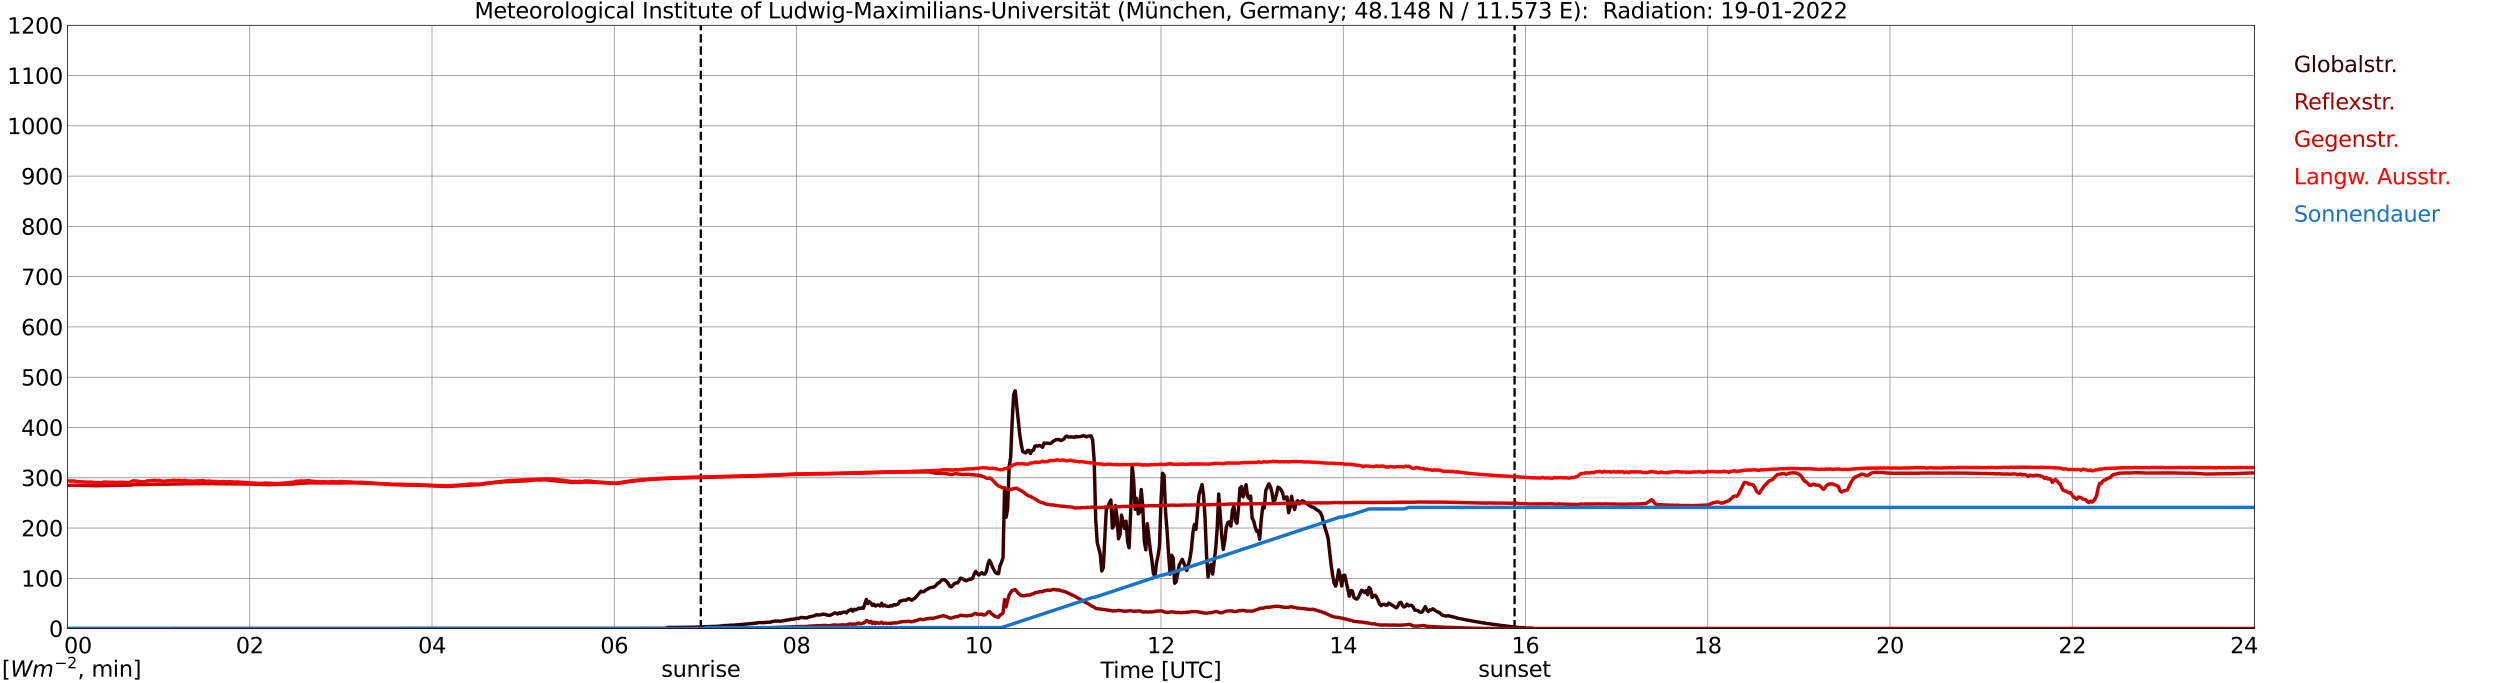 <?xml version="1.0" encoding="utf-8" standalone="no"?>
<!DOCTYPE svg PUBLIC "-//W3C//DTD SVG 1.1//EN"
  "http://www.w3.org/Graphics/SVG/1.1/DTD/svg11.dtd">
<svg xmlns:xlink="http://www.w3.org/1999/xlink" width="1085.4pt" height="296.64pt" viewBox="0 0 1085.4 296.64" xmlns="http://www.w3.org/2000/svg" version="1.1">
 <defs>
  <style type="text/css">*{stroke-linejoin: round; stroke-linecap: butt}</style>
 </defs>
 <g id="figure_1">
  <g id="patch_1">
   <path d="M 0 296.64 
L 1085.4 296.64 
L 1085.4 0 
L 0 0 
z
" style="fill: #ffffff"/>
  </g>
  <g id="axes_1">
   <g id="patch_2">
    <path d="M 29.306 272.909 
L 978.814 272.909 
L 978.814 10.976 
L 29.306 10.976 
z
" style="fill: #ffffff"/>
   </g>
   <g id="patch_3">
    <path d="M 978.814 272.909 
L 978.814 272.909 
L 978.814 10.976 
L 978.814 10.976 
z
" clip-path="url(#pb3cfbdd4b9)" style="fill: #d3d3d3; opacity: 0.25; stroke: #d3d3d3; stroke-linejoin: miter"/>
   </g>
   <g id="matplotlib.axis_1">
    <g id="xtick_1">
     <g id="line2d_1">
      <path d="M 29.306 272.909 
L 29.306 10.976 
" clip-path="url(#pb3cfbdd4b9)" style="fill: none; stroke: #808080; stroke-width: 0.3; stroke-linecap: square"/>
     </g>
     <g id="line2d_2"/>
     <g id="text_1">
      <!--    00 -->
      <g transform="translate(18.733 283.627) scale(0.095 -0.095)">
       <defs>
        <path id="DejaVuSans-20" transform="scale(0.016)"/>
        <path id="DejaVuSans-30" d="M 2034 4250 
Q 1547 4250 1301 3770 
Q 1056 3291 1056 2328 
Q 1056 1369 1301 889 
Q 1547 409 2034 409 
Q 2525 409 2770 889 
Q 3016 1369 3016 2328 
Q 3016 3291 2770 3770 
Q 2525 4250 2034 4250 
z
M 2034 4750 
Q 2819 4750 3233 4129 
Q 3647 3509 3647 2328 
Q 3647 1150 3233 529 
Q 2819 -91 2034 -91 
Q 1250 -91 836 529 
Q 422 1150 422 2328 
Q 422 3509 836 4129 
Q 1250 4750 2034 4750 
z
" transform="scale(0.016)"/>
       </defs>
       <use xlink:href="#DejaVuSans-20"/>
       <use xlink:href="#DejaVuSans-20" transform="translate(31.787 0)"/>
       <use xlink:href="#DejaVuSans-20" transform="translate(63.574 0)"/>
       <use xlink:href="#DejaVuSans-30" transform="translate(95.361 0)"/>
       <use xlink:href="#DejaVuSans-30" transform="translate(158.984 0)"/>
      </g>
     </g>
    </g>
    <g id="xtick_2">
     <g id="line2d_3">
      <path d="M 108.431 272.909 
L 108.431 10.976 
" clip-path="url(#pb3cfbdd4b9)" style="fill: none; stroke: #808080; stroke-width: 0.3; stroke-linecap: square"/>
     </g>
     <g id="line2d_4"/>
     <g id="text_2">
      <!-- 02 -->
      <g transform="translate(102.387 283.627) scale(0.095 -0.095)">
       <defs>
        <path id="DejaVuSans-32" d="M 1228 531 
L 3431 531 
L 3431 0 
L 469 0 
L 469 531 
Q 828 903 1448 1529 
Q 2069 2156 2228 2338 
Q 2531 2678 2651 2914 
Q 2772 3150 2772 3378 
Q 2772 3750 2511 3984 
Q 2250 4219 1831 4219 
Q 1534 4219 1204 4116 
Q 875 4013 500 3803 
L 500 4441 
Q 881 4594 1212 4672 
Q 1544 4750 1819 4750 
Q 2544 4750 2975 4387 
Q 3406 4025 3406 3419 
Q 3406 3131 3298 2873 
Q 3191 2616 2906 2266 
Q 2828 2175 2409 1742 
Q 1991 1309 1228 531 
z
" transform="scale(0.016)"/>
       </defs>
       <use xlink:href="#DejaVuSans-30"/>
       <use xlink:href="#DejaVuSans-32" transform="translate(63.623 0)"/>
      </g>
     </g>
    </g>
    <g id="xtick_3">
     <g id="line2d_5">
      <path d="M 187.557 272.909 
L 187.557 10.976 
" clip-path="url(#pb3cfbdd4b9)" style="fill: none; stroke: #808080; stroke-width: 0.3; stroke-linecap: square"/>
     </g>
     <g id="line2d_6"/>
     <g id="text_3">
      <!-- 04 -->
      <g transform="translate(181.513 283.627) scale(0.095 -0.095)">
       <defs>
        <path id="DejaVuSans-34" d="M 2419 4116 
L 825 1625 
L 2419 1625 
L 2419 4116 
z
M 2253 4666 
L 3047 4666 
L 3047 1625 
L 3713 1625 
L 3713 1100 
L 3047 1100 
L 3047 0 
L 2419 0 
L 2419 1100 
L 313 1100 
L 313 1709 
L 2253 4666 
z
" transform="scale(0.016)"/>
       </defs>
       <use xlink:href="#DejaVuSans-30"/>
       <use xlink:href="#DejaVuSans-34" transform="translate(63.623 0)"/>
      </g>
     </g>
    </g>
    <g id="xtick_4">
     <g id="line2d_7">
      <path d="M 266.683 272.909 
L 266.683 10.976 
" clip-path="url(#pb3cfbdd4b9)" style="fill: none; stroke: #808080; stroke-width: 0.3; stroke-linecap: square"/>
     </g>
     <g id="line2d_8"/>
     <g id="text_4">
      <!-- 06 -->
      <g transform="translate(260.638 283.627) scale(0.095 -0.095)">
       <defs>
        <path id="DejaVuSans-36" d="M 2113 2584 
Q 1688 2584 1439 2293 
Q 1191 2003 1191 1497 
Q 1191 994 1439 701 
Q 1688 409 2113 409 
Q 2538 409 2786 701 
Q 3034 994 3034 1497 
Q 3034 2003 2786 2293 
Q 2538 2584 2113 2584 
z
M 3366 4563 
L 3366 3988 
Q 3128 4100 2886 4159 
Q 2644 4219 2406 4219 
Q 1781 4219 1451 3797 
Q 1122 3375 1075 2522 
Q 1259 2794 1537 2939 
Q 1816 3084 2150 3084 
Q 2853 3084 3261 2657 
Q 3669 2231 3669 1497 
Q 3669 778 3244 343 
Q 2819 -91 2113 -91 
Q 1303 -91 875 529 
Q 447 1150 447 2328 
Q 447 3434 972 4092 
Q 1497 4750 2381 4750 
Q 2619 4750 2861 4703 
Q 3103 4656 3366 4563 
z
" transform="scale(0.016)"/>
       </defs>
       <use xlink:href="#DejaVuSans-30"/>
       <use xlink:href="#DejaVuSans-36" transform="translate(63.623 0)"/>
      </g>
     </g>
    </g>
    <g id="xtick_5">
     <g id="line2d_9">
      <path d="M 345.808 272.909 
L 345.808 10.976 
" clip-path="url(#pb3cfbdd4b9)" style="fill: none; stroke: #808080; stroke-width: 0.3; stroke-linecap: square"/>
     </g>
     <g id="line2d_10"/>
     <g id="text_5">
      <!-- 08 -->
      <g transform="translate(339.764 283.627) scale(0.095 -0.095)">
       <defs>
        <path id="DejaVuSans-38" d="M 2034 2216 
Q 1584 2216 1326 1975 
Q 1069 1734 1069 1313 
Q 1069 891 1326 650 
Q 1584 409 2034 409 
Q 2484 409 2743 651 
Q 3003 894 3003 1313 
Q 3003 1734 2745 1975 
Q 2488 2216 2034 2216 
z
M 1403 2484 
Q 997 2584 770 2862 
Q 544 3141 544 3541 
Q 544 4100 942 4425 
Q 1341 4750 2034 4750 
Q 2731 4750 3128 4425 
Q 3525 4100 3525 3541 
Q 3525 3141 3298 2862 
Q 3072 2584 2669 2484 
Q 3125 2378 3379 2068 
Q 3634 1759 3634 1313 
Q 3634 634 3220 271 
Q 2806 -91 2034 -91 
Q 1263 -91 848 271 
Q 434 634 434 1313 
Q 434 1759 690 2068 
Q 947 2378 1403 2484 
z
M 1172 3481 
Q 1172 3119 1398 2916 
Q 1625 2713 2034 2713 
Q 2441 2713 2670 2916 
Q 2900 3119 2900 3481 
Q 2900 3844 2670 4047 
Q 2441 4250 2034 4250 
Q 1625 4250 1398 4047 
Q 1172 3844 1172 3481 
z
" transform="scale(0.016)"/>
       </defs>
       <use xlink:href="#DejaVuSans-30"/>
       <use xlink:href="#DejaVuSans-38" transform="translate(63.623 0)"/>
      </g>
     </g>
    </g>
    <g id="xtick_6">
     <g id="line2d_11">
      <path d="M 424.934 272.909 
L 424.934 10.976 
" clip-path="url(#pb3cfbdd4b9)" style="fill: none; stroke: #808080; stroke-width: 0.3; stroke-linecap: square"/>
     </g>
     <g id="line2d_12"/>
     <g id="text_6">
      <!-- 10 -->
      <g transform="translate(418.89 283.627) scale(0.095 -0.095)">
       <defs>
        <path id="DejaVuSans-31" d="M 794 531 
L 1825 531 
L 1825 4091 
L 703 3866 
L 703 4441 
L 1819 4666 
L 2450 4666 
L 2450 531 
L 3481 531 
L 3481 0 
L 794 0 
L 794 531 
z
" transform="scale(0.016)"/>
       </defs>
       <use xlink:href="#DejaVuSans-31"/>
       <use xlink:href="#DejaVuSans-30" transform="translate(63.623 0)"/>
      </g>
     </g>
    </g>
    <g id="xtick_7">
     <g id="line2d_13">
      <path d="M 504.06 272.909 
L 504.06 10.976 
" clip-path="url(#pb3cfbdd4b9)" style="fill: none; stroke: #808080; stroke-width: 0.3; stroke-linecap: square"/>
     </g>
     <g id="line2d_14"/>
     <g id="text_7">
      <!-- 12 -->
      <g transform="translate(498.015 283.627) scale(0.095 -0.095)">
       <use xlink:href="#DejaVuSans-31"/>
       <use xlink:href="#DejaVuSans-32" transform="translate(63.623 0)"/>
      </g>
     </g>
    </g>
    <g id="xtick_8">
     <g id="line2d_15">
      <path d="M 583.185 272.909 
L 583.185 10.976 
" clip-path="url(#pb3cfbdd4b9)" style="fill: none; stroke: #808080; stroke-width: 0.3; stroke-linecap: square"/>
     </g>
     <g id="line2d_16"/>
     <g id="text_8">
      <!-- 14 -->
      <g transform="translate(577.141 283.627) scale(0.095 -0.095)">
       <use xlink:href="#DejaVuSans-31"/>
       <use xlink:href="#DejaVuSans-34" transform="translate(63.623 0)"/>
      </g>
     </g>
    </g>
    <g id="xtick_9">
     <g id="line2d_17">
      <path d="M 662.311 272.909 
L 662.311 10.976 
" clip-path="url(#pb3cfbdd4b9)" style="fill: none; stroke: #808080; stroke-width: 0.3; stroke-linecap: square"/>
     </g>
     <g id="line2d_18"/>
     <g id="text_9">
      <!-- 16 -->
      <g transform="translate(656.267 283.627) scale(0.095 -0.095)">
       <use xlink:href="#DejaVuSans-31"/>
       <use xlink:href="#DejaVuSans-36" transform="translate(63.623 0)"/>
      </g>
     </g>
    </g>
    <g id="xtick_10">
     <g id="line2d_19">
      <path d="M 741.437 272.909 
L 741.437 10.976 
" clip-path="url(#pb3cfbdd4b9)" style="fill: none; stroke: #808080; stroke-width: 0.3; stroke-linecap: square"/>
     </g>
     <g id="line2d_20"/>
     <g id="text_10">
      <!-- 18 -->
      <g transform="translate(735.392 283.627) scale(0.095 -0.095)">
       <use xlink:href="#DejaVuSans-31"/>
       <use xlink:href="#DejaVuSans-38" transform="translate(63.623 0)"/>
      </g>
     </g>
    </g>
    <g id="xtick_11">
     <g id="line2d_21">
      <path d="M 820.562 272.909 
L 820.562 10.976 
" clip-path="url(#pb3cfbdd4b9)" style="fill: none; stroke: #808080; stroke-width: 0.3; stroke-linecap: square"/>
     </g>
     <g id="line2d_22"/>
     <g id="text_11">
      <!-- 20 -->
      <g transform="translate(814.518 283.627) scale(0.095 -0.095)">
       <use xlink:href="#DejaVuSans-32"/>
       <use xlink:href="#DejaVuSans-30" transform="translate(63.623 0)"/>
      </g>
     </g>
    </g>
    <g id="xtick_12">
     <g id="line2d_23">
      <path d="M 899.688 272.909 
L 899.688 10.976 
" clip-path="url(#pb3cfbdd4b9)" style="fill: none; stroke: #808080; stroke-width: 0.3; stroke-linecap: square"/>
     </g>
     <g id="line2d_24"/>
     <g id="text_12">
      <!-- 22 -->
      <g transform="translate(893.644 283.627) scale(0.095 -0.095)">
       <use xlink:href="#DejaVuSans-32"/>
       <use xlink:href="#DejaVuSans-32" transform="translate(63.623 0)"/>
      </g>
     </g>
    </g>
    <g id="xtick_13">
     <g id="line2d_25">
      <path d="M 978.814 272.909 
L 978.814 10.976 
" clip-path="url(#pb3cfbdd4b9)" style="fill: none; stroke: #808080; stroke-width: 0.3; stroke-linecap: square"/>
     </g>
     <g id="line2d_26"/>
     <g id="text_13">
      <!-- 24    -->
      <g transform="translate(968.241 283.627) scale(0.095 -0.095)">
       <use xlink:href="#DejaVuSans-32"/>
       <use xlink:href="#DejaVuSans-34" transform="translate(63.623 0)"/>
       <use xlink:href="#DejaVuSans-20" transform="translate(127.246 0)"/>
       <use xlink:href="#DejaVuSans-20" transform="translate(159.033 0)"/>
       <use xlink:href="#DejaVuSans-20" transform="translate(190.82 0)"/>
      </g>
     </g>
    </g>
    <g id="text_14">
     <!-- Time [UTC] -->
     <g transform="translate(477.806 294.322) scale(0.095 -0.095)">
      <defs>
       <path id="DejaVuSans-54" d="M -19 4666 
L 3928 4666 
L 3928 4134 
L 2272 4134 
L 2272 0 
L 1638 0 
L 1638 4134 
L -19 4134 
L -19 4666 
z
" transform="scale(0.016)"/>
       <path id="DejaVuSans-69" d="M 603 3500 
L 1178 3500 
L 1178 0 
L 603 0 
L 603 3500 
z
M 603 4863 
L 1178 4863 
L 1178 4134 
L 603 4134 
L 603 4863 
z
" transform="scale(0.016)"/>
       <path id="DejaVuSans-6d" d="M 3328 2828 
Q 3544 3216 3844 3400 
Q 4144 3584 4550 3584 
Q 5097 3584 5394 3201 
Q 5691 2819 5691 2113 
L 5691 0 
L 5113 0 
L 5113 2094 
Q 5113 2597 4934 2840 
Q 4756 3084 4391 3084 
Q 3944 3084 3684 2787 
Q 3425 2491 3425 1978 
L 3425 0 
L 2847 0 
L 2847 2094 
Q 2847 2600 2669 2842 
Q 2491 3084 2119 3084 
Q 1678 3084 1418 2786 
Q 1159 2488 1159 1978 
L 1159 0 
L 581 0 
L 581 3500 
L 1159 3500 
L 1159 2956 
Q 1356 3278 1631 3431 
Q 1906 3584 2284 3584 
Q 2666 3584 2933 3390 
Q 3200 3197 3328 2828 
z
" transform="scale(0.016)"/>
       <path id="DejaVuSans-65" d="M 3597 1894 
L 3597 1613 
L 953 1613 
Q 991 1019 1311 708 
Q 1631 397 2203 397 
Q 2534 397 2845 478 
Q 3156 559 3463 722 
L 3463 178 
Q 3153 47 2828 -22 
Q 2503 -91 2169 -91 
Q 1331 -91 842 396 
Q 353 884 353 1716 
Q 353 2575 817 3079 
Q 1281 3584 2069 3584 
Q 2775 3584 3186 3129 
Q 3597 2675 3597 1894 
z
M 3022 2063 
Q 3016 2534 2758 2815 
Q 2500 3097 2075 3097 
Q 1594 3097 1305 2825 
Q 1016 2553 972 2059 
L 3022 2063 
z
" transform="scale(0.016)"/>
       <path id="DejaVuSans-5b" d="M 550 4863 
L 1875 4863 
L 1875 4416 
L 1125 4416 
L 1125 -397 
L 1875 -397 
L 1875 -844 
L 550 -844 
L 550 4863 
z
" transform="scale(0.016)"/>
       <path id="DejaVuSans-55" d="M 556 4666 
L 1191 4666 
L 1191 1831 
Q 1191 1081 1462 751 
Q 1734 422 2344 422 
Q 2950 422 3222 751 
Q 3494 1081 3494 1831 
L 3494 4666 
L 4128 4666 
L 4128 1753 
Q 4128 841 3676 375 
Q 3225 -91 2344 -91 
Q 1459 -91 1007 375 
Q 556 841 556 1753 
L 556 4666 
z
" transform="scale(0.016)"/>
       <path id="DejaVuSans-43" d="M 4122 4306 
L 4122 3641 
Q 3803 3938 3442 4084 
Q 3081 4231 2675 4231 
Q 1875 4231 1450 3742 
Q 1025 3253 1025 2328 
Q 1025 1406 1450 917 
Q 1875 428 2675 428 
Q 3081 428 3442 575 
Q 3803 722 4122 1019 
L 4122 359 
Q 3791 134 3420 21 
Q 3050 -91 2638 -91 
Q 1578 -91 968 557 
Q 359 1206 359 2328 
Q 359 3453 968 4101 
Q 1578 4750 2638 4750 
Q 3056 4750 3426 4639 
Q 3797 4528 4122 4306 
z
" transform="scale(0.016)"/>
       <path id="DejaVuSans-5d" d="M 1947 4863 
L 1947 -844 
L 622 -844 
L 622 -397 
L 1369 -397 
L 1369 4416 
L 622 4416 
L 622 4863 
L 1947 4863 
z
" transform="scale(0.016)"/>
      </defs>
      <use xlink:href="#DejaVuSans-54"/>
      <use xlink:href="#DejaVuSans-69" transform="translate(57.959 0)"/>
      <use xlink:href="#DejaVuSans-6d" transform="translate(85.742 0)"/>
      <use xlink:href="#DejaVuSans-65" transform="translate(183.154 0)"/>
      <use xlink:href="#DejaVuSans-20" transform="translate(244.678 0)"/>
      <use xlink:href="#DejaVuSans-5b" transform="translate(276.465 0)"/>
      <use xlink:href="#DejaVuSans-55" transform="translate(315.479 0)"/>
      <use xlink:href="#DejaVuSans-54" transform="translate(388.672 0)"/>
      <use xlink:href="#DejaVuSans-43" transform="translate(443.881 0)"/>
      <use xlink:href="#DejaVuSans-5d" transform="translate(513.705 0)"/>
     </g>
    </g>
   </g>
   <g id="matplotlib.axis_2">
    <g id="ytick_1">
     <g id="line2d_27">
      <path d="M 29.306 272.909 
L 978.814 272.909 
" clip-path="url(#pb3cfbdd4b9)" style="fill: none; stroke: #808080; stroke-width: 0.3; stroke-linecap: square"/>
     </g>
     <g id="line2d_28"/>
     <g id="text_15">
      <!-- 0 -->
      <g transform="translate(21.261 276.518) scale(0.095 -0.095)">
       <use xlink:href="#DejaVuSans-30"/>
      </g>
     </g>
    </g>
    <g id="ytick_2">
     <g id="line2d_29">
      <path d="M 29.306 251.081 
L 978.814 251.081 
" clip-path="url(#pb3cfbdd4b9)" style="fill: none; stroke: #808080; stroke-width: 0.3; stroke-linecap: square"/>
     </g>
     <g id="line2d_30"/>
     <g id="text_16">
      <!-- 100 -->
      <g transform="translate(9.173 254.69) scale(0.095 -0.095)">
       <use xlink:href="#DejaVuSans-31"/>
       <use xlink:href="#DejaVuSans-30" transform="translate(63.623 0)"/>
       <use xlink:href="#DejaVuSans-30" transform="translate(127.246 0)"/>
      </g>
     </g>
    </g>
    <g id="ytick_3">
     <g id="line2d_31">
      <path d="M 29.306 229.253 
L 978.814 229.253 
" clip-path="url(#pb3cfbdd4b9)" style="fill: none; stroke: #808080; stroke-width: 0.3; stroke-linecap: square"/>
     </g>
     <g id="line2d_32"/>
     <g id="text_17">
      <!-- 200 -->
      <g transform="translate(9.173 232.863) scale(0.095 -0.095)">
       <use xlink:href="#DejaVuSans-32"/>
       <use xlink:href="#DejaVuSans-30" transform="translate(63.623 0)"/>
       <use xlink:href="#DejaVuSans-30" transform="translate(127.246 0)"/>
      </g>
     </g>
    </g>
    <g id="ytick_4">
     <g id="line2d_33">
      <path d="M 29.306 207.426 
L 978.814 207.426 
" clip-path="url(#pb3cfbdd4b9)" style="fill: none; stroke: #808080; stroke-width: 0.3; stroke-linecap: square"/>
     </g>
     <g id="line2d_34"/>
     <g id="text_18">
      <!-- 300 -->
      <g transform="translate(9.173 211.035) scale(0.095 -0.095)">
       <defs>
        <path id="DejaVuSans-33" d="M 2597 2516 
Q 3050 2419 3304 2112 
Q 3559 1806 3559 1356 
Q 3559 666 3084 287 
Q 2609 -91 1734 -91 
Q 1441 -91 1130 -33 
Q 819 25 488 141 
L 488 750 
Q 750 597 1062 519 
Q 1375 441 1716 441 
Q 2309 441 2620 675 
Q 2931 909 2931 1356 
Q 2931 1769 2642 2001 
Q 2353 2234 1838 2234 
L 1294 2234 
L 1294 2753 
L 1863 2753 
Q 2328 2753 2575 2939 
Q 2822 3125 2822 3475 
Q 2822 3834 2567 4026 
Q 2313 4219 1838 4219 
Q 1578 4219 1281 4162 
Q 984 4106 628 3988 
L 628 4550 
Q 988 4650 1302 4700 
Q 1616 4750 1894 4750 
Q 2613 4750 3031 4423 
Q 3450 4097 3450 3541 
Q 3450 3153 3228 2886 
Q 3006 2619 2597 2516 
z
" transform="scale(0.016)"/>
       </defs>
       <use xlink:href="#DejaVuSans-33"/>
       <use xlink:href="#DejaVuSans-30" transform="translate(63.623 0)"/>
       <use xlink:href="#DejaVuSans-30" transform="translate(127.246 0)"/>
      </g>
     </g>
    </g>
    <g id="ytick_5">
     <g id="line2d_35">
      <path d="M 29.306 185.598 
L 978.814 185.598 
" clip-path="url(#pb3cfbdd4b9)" style="fill: none; stroke: #808080; stroke-width: 0.3; stroke-linecap: square"/>
     </g>
     <g id="line2d_36"/>
     <g id="text_19">
      <!-- 400 -->
      <g transform="translate(9.173 189.207) scale(0.095 -0.095)">
       <use xlink:href="#DejaVuSans-34"/>
       <use xlink:href="#DejaVuSans-30" transform="translate(63.623 0)"/>
       <use xlink:href="#DejaVuSans-30" transform="translate(127.246 0)"/>
      </g>
     </g>
    </g>
    <g id="ytick_6">
     <g id="line2d_37">
      <path d="M 29.306 163.77 
L 978.814 163.77 
" clip-path="url(#pb3cfbdd4b9)" style="fill: none; stroke: #808080; stroke-width: 0.3; stroke-linecap: square"/>
     </g>
     <g id="line2d_38"/>
     <g id="text_20">
      <!-- 500 -->
      <g transform="translate(9.173 167.379) scale(0.095 -0.095)">
       <defs>
        <path id="DejaVuSans-35" d="M 691 4666 
L 3169 4666 
L 3169 4134 
L 1269 4134 
L 1269 2991 
Q 1406 3038 1543 3061 
Q 1681 3084 1819 3084 
Q 2600 3084 3056 2656 
Q 3513 2228 3513 1497 
Q 3513 744 3044 326 
Q 2575 -91 1722 -91 
Q 1428 -91 1123 -41 
Q 819 9 494 109 
L 494 744 
Q 775 591 1075 516 
Q 1375 441 1709 441 
Q 2250 441 2565 725 
Q 2881 1009 2881 1497 
Q 2881 1984 2565 2268 
Q 2250 2553 1709 2553 
Q 1456 2553 1204 2497 
Q 953 2441 691 2322 
L 691 4666 
z
" transform="scale(0.016)"/>
       </defs>
       <use xlink:href="#DejaVuSans-35"/>
       <use xlink:href="#DejaVuSans-30" transform="translate(63.623 0)"/>
       <use xlink:href="#DejaVuSans-30" transform="translate(127.246 0)"/>
      </g>
     </g>
    </g>
    <g id="ytick_7">
     <g id="line2d_39">
      <path d="M 29.306 141.942 
L 978.814 141.942 
" clip-path="url(#pb3cfbdd4b9)" style="fill: none; stroke: #808080; stroke-width: 0.3; stroke-linecap: square"/>
     </g>
     <g id="line2d_40"/>
     <g id="text_21">
      <!-- 600 -->
      <g transform="translate(9.173 145.551) scale(0.095 -0.095)">
       <use xlink:href="#DejaVuSans-36"/>
       <use xlink:href="#DejaVuSans-30" transform="translate(63.623 0)"/>
       <use xlink:href="#DejaVuSans-30" transform="translate(127.246 0)"/>
      </g>
     </g>
    </g>
    <g id="ytick_8">
     <g id="line2d_41">
      <path d="M 29.306 120.114 
L 978.814 120.114 
" clip-path="url(#pb3cfbdd4b9)" style="fill: none; stroke: #808080; stroke-width: 0.3; stroke-linecap: square"/>
     </g>
     <g id="line2d_42"/>
     <g id="text_22">
      <!-- 700 -->
      <g transform="translate(9.173 123.724) scale(0.095 -0.095)">
       <defs>
        <path id="DejaVuSans-37" d="M 525 4666 
L 3525 4666 
L 3525 4397 
L 1831 0 
L 1172 0 
L 2766 4134 
L 525 4134 
L 525 4666 
z
" transform="scale(0.016)"/>
       </defs>
       <use xlink:href="#DejaVuSans-37"/>
       <use xlink:href="#DejaVuSans-30" transform="translate(63.623 0)"/>
       <use xlink:href="#DejaVuSans-30" transform="translate(127.246 0)"/>
      </g>
     </g>
    </g>
    <g id="ytick_9">
     <g id="line2d_43">
      <path d="M 29.306 98.287 
L 978.814 98.287 
" clip-path="url(#pb3cfbdd4b9)" style="fill: none; stroke: #808080; stroke-width: 0.3; stroke-linecap: square"/>
     </g>
     <g id="line2d_44"/>
     <g id="text_23">
      <!-- 800 -->
      <g transform="translate(9.173 101.896) scale(0.095 -0.095)">
       <use xlink:href="#DejaVuSans-38"/>
       <use xlink:href="#DejaVuSans-30" transform="translate(63.623 0)"/>
       <use xlink:href="#DejaVuSans-30" transform="translate(127.246 0)"/>
      </g>
     </g>
    </g>
    <g id="ytick_10">
     <g id="line2d_45">
      <path d="M 29.306 76.459 
L 978.814 76.459 
" clip-path="url(#pb3cfbdd4b9)" style="fill: none; stroke: #808080; stroke-width: 0.3; stroke-linecap: square"/>
     </g>
     <g id="line2d_46"/>
     <g id="text_24">
      <!-- 900 -->
      <g transform="translate(9.173 80.068) scale(0.095 -0.095)">
       <defs>
        <path id="DejaVuSans-39" d="M 703 97 
L 703 672 
Q 941 559 1184 500 
Q 1428 441 1663 441 
Q 2288 441 2617 861 
Q 2947 1281 2994 2138 
Q 2813 1869 2534 1725 
Q 2256 1581 1919 1581 
Q 1219 1581 811 2004 
Q 403 2428 403 3163 
Q 403 3881 828 4315 
Q 1253 4750 1959 4750 
Q 2769 4750 3195 4129 
Q 3622 3509 3622 2328 
Q 3622 1225 3098 567 
Q 2575 -91 1691 -91 
Q 1453 -91 1209 -44 
Q 966 3 703 97 
z
M 1959 2075 
Q 2384 2075 2632 2365 
Q 2881 2656 2881 3163 
Q 2881 3666 2632 3958 
Q 2384 4250 1959 4250 
Q 1534 4250 1286 3958 
Q 1038 3666 1038 3163 
Q 1038 2656 1286 2365 
Q 1534 2075 1959 2075 
z
" transform="scale(0.016)"/>
       </defs>
       <use xlink:href="#DejaVuSans-39"/>
       <use xlink:href="#DejaVuSans-30" transform="translate(63.623 0)"/>
       <use xlink:href="#DejaVuSans-30" transform="translate(127.246 0)"/>
      </g>
     </g>
    </g>
    <g id="ytick_11">
     <g id="line2d_47">
      <path d="M 29.306 54.631 
L 978.814 54.631 
" clip-path="url(#pb3cfbdd4b9)" style="fill: none; stroke: #808080; stroke-width: 0.3; stroke-linecap: square"/>
     </g>
     <g id="line2d_48"/>
     <g id="text_25">
      <!-- 1000 -->
      <g transform="translate(3.128 58.24) scale(0.095 -0.095)">
       <use xlink:href="#DejaVuSans-31"/>
       <use xlink:href="#DejaVuSans-30" transform="translate(63.623 0)"/>
       <use xlink:href="#DejaVuSans-30" transform="translate(127.246 0)"/>
       <use xlink:href="#DejaVuSans-30" transform="translate(190.869 0)"/>
      </g>
     </g>
    </g>
    <g id="ytick_12">
     <g id="line2d_49">
      <path d="M 29.306 32.803 
L 978.814 32.803 
" clip-path="url(#pb3cfbdd4b9)" style="fill: none; stroke: #808080; stroke-width: 0.3; stroke-linecap: square"/>
     </g>
     <g id="line2d_50"/>
     <g id="text_26">
      <!-- 1100 -->
      <g transform="translate(3.128 36.413) scale(0.095 -0.095)">
       <use xlink:href="#DejaVuSans-31"/>
       <use xlink:href="#DejaVuSans-31" transform="translate(63.623 0)"/>
       <use xlink:href="#DejaVuSans-30" transform="translate(127.246 0)"/>
       <use xlink:href="#DejaVuSans-30" transform="translate(190.869 0)"/>
      </g>
     </g>
    </g>
    <g id="ytick_13">
     <g id="line2d_51">
      <path d="M 29.306 10.976 
L 978.814 10.976 
" clip-path="url(#pb3cfbdd4b9)" style="fill: none; stroke: #808080; stroke-width: 0.3; stroke-linecap: square"/>
     </g>
     <g id="line2d_52"/>
     <g id="text_27">
      <!-- 1200 -->
      <g transform="translate(3.128 14.585) scale(0.095 -0.095)">
       <use xlink:href="#DejaVuSans-31"/>
       <use xlink:href="#DejaVuSans-32" transform="translate(63.623 0)"/>
       <use xlink:href="#DejaVuSans-30" transform="translate(127.246 0)"/>
       <use xlink:href="#DejaVuSans-30" transform="translate(190.869 0)"/>
      </g>
     </g>
    </g>
   </g>
   <g id="line2d_53">
    <path d="M 304.267 272.909 
L 304.267 10.976 
" clip-path="url(#pb3cfbdd4b9)" style="fill: none; stroke-dasharray: 3.7,1.6; stroke-dashoffset: 0; stroke: #000000"/>
   </g>
   <g id="line2d_54">
    <path d="M 657.564 272.909 
L 657.564 10.976 
" clip-path="url(#pb3cfbdd4b9)" style="fill: none; stroke-dasharray: 3.7,1.6; stroke-dashoffset: 0; stroke: #000000"/>
   </g>
   <g id="line2d_55">
    <path d="M 29.306 272.909 
L 289.102 272.909 
L 289.761 272.409 
L 292.399 272.409 
L 295.036 272.389 
L 301.63 272.287 
L 312.18 271.883 
L 312.839 271.741 
L 313.499 271.741 
L 314.158 271.619 
L 315.477 271.577 
L 317.455 271.416 
L 318.114 271.457 
L 319.433 271.355 
L 328.665 270.484 
L 329.324 270.261 
L 330.643 270.322 
L 331.961 270.261 
L 333.94 270.119 
L 334.599 270.139 
L 335.258 269.794 
L 335.918 269.794 
L 336.577 269.613 
L 337.236 269.694 
L 337.896 269.591 
L 338.555 269.755 
L 339.874 269.53 
L 340.533 269.449 
L 341.852 269.146 
L 342.512 269.126 
L 343.171 268.903 
L 343.83 268.923 
L 345.149 268.7 
L 345.808 268.397 
L 346.468 268.517 
L 347.127 268.356 
L 347.787 268.072 
L 349.765 268.233 
L 350.424 268.275 
L 351.083 267.888 
L 353.721 267.321 
L 354.38 266.917 
L 355.04 267.017 
L 356.359 266.937 
L 357.018 266.653 
L 358.337 266.734 
L 358.996 267.059 
L 360.315 267.179 
L 361.634 266.553 
L 362.293 266.127 
L 362.952 266.166 
L 363.612 266.592 
L 364.271 266.085 
L 364.93 266.35 
L 365.59 265.944 
L 366.249 265.741 
L 366.909 265.76 
L 367.568 266.105 
L 368.227 265.254 
L 369.546 264.544 
L 370.206 265.356 
L 370.865 264.544 
L 371.524 264.767 
L 372.184 264.485 
L 372.843 264.018 
L 373.502 264.241 
L 374.162 263.857 
L 374.821 264.119 
L 376.14 260.249 
L 376.799 262.032 
L 377.459 261.262 
L 378.118 261.849 
L 378.777 262.883 
L 379.437 262.357 
L 380.096 263.126 
L 380.756 262.68 
L 381.415 262.7 
L 382.074 263.106 
L 382.734 261.91 
L 383.393 263.106 
L 384.053 262.68 
L 384.712 263.126 
L 385.371 263.267 
L 386.031 263.289 
L 386.69 262.944 
L 387.349 263.106 
L 388.009 262.499 
L 388.668 262.68 
L 389.328 262.519 
L 389.987 262.174 
L 390.646 261.059 
L 392.624 260.532 
L 393.284 260.613 
L 393.943 260.148 
L 394.603 259.923 
L 395.262 260.329 
L 395.921 260.594 
L 396.581 260.065 
L 397.24 259.701 
L 399.878 256.66 
L 400.537 256.966 
L 401.196 256.824 
L 401.856 256.215 
L 403.175 255.527 
L 403.834 255.161 
L 405.153 254.877 
L 405.812 254.696 
L 407.131 253.277 
L 407.79 252.974 
L 408.45 252.203 
L 409.109 251.756 
L 409.768 251.614 
L 410.428 251.939 
L 411.087 252.487 
L 412.406 254.554 
L 413.065 254.776 
L 414.384 253.358 
L 415.043 253.054 
L 415.703 253.115 
L 417.022 251.026 
L 417.681 251.168 
L 419 251.959 
L 419.659 252.122 
L 420.978 251.391 
L 421.637 251.452 
L 422.297 251.088 
L 422.956 249.204 
L 423.615 248.088 
L 424.934 249.649 
L 425.593 249.223 
L 426.253 248.615 
L 426.912 249.204 
L 427.572 249.223 
L 428.231 248.128 
L 428.89 245.028 
L 429.55 243.265 
L 430.209 244.358 
L 430.869 246.203 
L 432.187 248.615 
L 432.847 249.001 
L 433.506 249.082 
L 434.165 245.615 
L 434.825 244.116 
L 435.484 242.029 
L 436.144 211.75 
L 436.803 224.578 
L 437.462 221.153 
L 438.122 202.811 
L 438.781 198.577 
L 439.44 182.989 
L 440.1 171.296 
L 440.759 169.655 
L 442.737 188.665 
L 443.397 193.104 
L 444.056 196.023 
L 444.716 196.407 
L 445.375 196.63 
L 446.034 195.575 
L 446.694 195.536 
L 447.353 196.894 
L 448.012 195.636 
L 448.672 195.475 
L 449.331 193.711 
L 449.991 193.55 
L 450.65 193.691 
L 451.309 193.366 
L 451.969 193.672 
L 452.628 194.198 
L 453.287 192.334 
L 453.947 192.515 
L 454.606 192.395 
L 455.925 192.576 
L 456.584 192.192 
L 457.244 191.583 
L 457.903 191.26 
L 458.563 190.812 
L 459.881 190.893 
L 460.541 191.299 
L 461.859 190.651 
L 462.519 189.719 
L 463.178 189.335 
L 463.838 189.719 
L 465.816 189.699 
L 466.475 189.902 
L 467.134 189.477 
L 467.794 189.699 
L 468.453 189.577 
L 469.113 189.577 
L 469.772 189.313 
L 470.431 189.193 
L 471.091 189.335 
L 471.75 189.638 
L 472.409 189.394 
L 473.728 189.212 
L 474.388 191.077 
L 475.047 199.954 
L 475.706 225.307 
L 476.366 235.522 
L 477.685 240.61 
L 478.344 247.905 
L 479.003 246.486 
L 480.322 220.97 
L 480.981 220.282 
L 481.641 218.377 
L 482.3 217.119 
L 482.96 229.279 
L 483.619 228.206 
L 484.278 219.47 
L 484.938 224.316 
L 485.597 233.9 
L 486.256 232.159 
L 486.916 223.665 
L 488.235 229.402 
L 488.894 226.261 
L 489.553 235.138 
L 490.213 237.812 
L 490.872 222.794 
L 491.532 201.718 
L 492.191 208.809 
L 492.85 221.112 
L 493.51 216.351 
L 494.169 223.078 
L 494.828 222.369 
L 495.488 212.54 
L 496.147 219.957 
L 496.807 234.974 
L 497.466 238.724 
L 498.125 227.376 
L 499.444 238.988 
L 500.103 243.265 
L 500.763 249.001 
L 501.422 250.236 
L 502.082 244.642 
L 502.741 241.381 
L 503.4 237.185 
L 504.06 217.789 
L 504.719 205.465 
L 505.379 206.297 
L 506.038 222.227 
L 506.697 230.556 
L 507.357 240.791 
L 508.016 249.285 
L 508.675 241.056 
L 509.335 242.332 
L 509.994 253.196 
L 510.654 252.568 
L 511.972 245.312 
L 513.291 242.859 
L 513.95 244.38 
L 515.269 247.702 
L 516.588 242.697 
L 517.247 238.502 
L 517.907 231.347 
L 518.566 227.719 
L 519.226 229.888 
L 520.544 214.932 
L 521.863 210.37 
L 522.522 214.79 
L 523.182 224.761 
L 523.841 241.259 
L 524.501 250.52 
L 525.16 245.96 
L 525.819 245.028 
L 526.479 249.263 
L 527.797 238.379 
L 528.457 229.301 
L 529.116 214.485 
L 530.435 232.907 
L 531.094 238.502 
L 531.754 234.732 
L 532.413 228.795 
L 533.073 226.909 
L 533.732 226.525 
L 534.391 228.409 
L 535.051 221.559 
L 535.71 219.795 
L 536.369 226.058 
L 537.029 227.173 
L 537.688 220.97 
L 538.348 211.953 
L 539.007 211.263 
L 539.666 215.722 
L 540.326 213.655 
L 540.985 210.431 
L 541.644 215.5 
L 542.304 216.451 
L 542.963 215.358 
L 543.623 224.942 
L 544.282 226.119 
L 544.941 228.895 
L 545.601 230.679 
L 546.26 230.517 
L 546.919 234.084 
L 547.579 225.51 
L 548.238 220.059 
L 548.898 220.585 
L 549.557 212.946 
L 550.876 210.047 
L 551.535 211.162 
L 552.195 213.655 
L 552.854 217.647 
L 553.513 217.019 
L 554.173 214.668 
L 554.832 211.527 
L 555.491 211.85 
L 556.151 212.64 
L 556.81 213.856 
L 557.47 216.593 
L 558.129 215.903 
L 558.788 215.783 
L 559.448 222.572 
L 560.107 220.444 
L 560.766 215.5 
L 561.426 219.186 
L 562.085 221.173 
L 562.745 218.051 
L 563.404 217.383 
L 564.063 218.822 
L 564.723 217.951 
L 565.382 217.464 
L 566.042 217.647 
L 567.36 218.641 
L 569.338 220.038 
L 569.998 220.201 
L 570.657 220.505 
L 571.317 221.092 
L 572.635 221.924 
L 573.295 222.591 
L 573.954 224.071 
L 574.613 226.929 
L 576.592 233.536 
L 577.91 245.209 
L 578.57 249.771 
L 579.229 253.155 
L 579.889 254.473 
L 580.548 251.697 
L 581.207 247.418 
L 581.867 250.297 
L 582.526 254.37 
L 583.185 249.852 
L 583.845 249.75 
L 585.823 258.83 
L 586.482 256.357 
L 587.142 256.56 
L 587.801 259.378 
L 588.46 259.865 
L 589.12 260.087 
L 589.779 259.317 
L 591.098 256.318 
L 591.757 256.499 
L 592.417 257.228 
L 593.076 256.459 
L 593.736 258.182 
L 594.395 255.06 
L 595.054 255.728 
L 595.714 259.397 
L 596.373 258.446 
L 597.032 258.446 
L 597.692 259.297 
L 599.011 262.357 
L 599.67 262.944 
L 600.329 262.458 
L 600.989 262.335 
L 601.648 262.741 
L 602.307 262.68 
L 602.967 261.829 
L 606.264 263.918 
L 606.923 263.067 
L 607.582 261.729 
L 608.242 261.506 
L 608.901 262.883 
L 609.561 263.532 
L 610.22 263.209 
L 610.879 262.296 
L 611.539 263.025 
L 612.198 262.822 
L 612.858 262.822 
L 613.517 263.47 
L 614.176 264.85 
L 615.495 265.051 
L 616.154 265.599 
L 616.814 265.821 
L 617.473 265.679 
L 618.792 263.39 
L 619.451 264.767 
L 620.111 265.476 
L 620.77 264.789 
L 621.429 264.828 
L 622.089 264.322 
L 624.067 265.679 
L 624.726 265.821 
L 626.045 266.998 
L 627.364 267.382 
L 628.023 267.463 
L 628.683 267.343 
L 630.001 267.605 
L 631.32 267.95 
L 631.98 268.091 
L 632.639 268.356 
L 635.276 268.862 
L 639.233 269.632 
L 644.508 270.523 
L 645.827 270.726 
L 648.464 271.071 
L 649.783 271.254 
L 651.761 271.538 
L 659.674 272.49 
L 660.992 272.49 
L 662.97 272.693 
L 664.949 272.693 
L 666.267 272.909 
L 978.154 272.909 
L 978.154 272.909 
" clip-path="url(#pb3cfbdd4b9)" style="fill: none; stroke: #330000; stroke-width: 1.5; stroke-linecap: square"/>
   </g>
   <g id="line2d_56">
    <path d="M 29.306 272.909 
L 324.049 272.824 
L 325.368 272.763 
L 327.346 272.743 
L 329.324 272.56 
L 332.621 272.581 
L 345.149 272.114 
L 346.468 272.053 
L 348.446 271.972 
L 349.105 272.053 
L 349.765 271.972 
L 350.424 272.014 
L 351.083 271.85 
L 358.337 271.527 
L 359.655 271.73 
L 362.293 271.304 
L 363.612 271.486 
L 364.271 271.385 
L 364.93 271.405 
L 365.59 271.263 
L 367.568 271.385 
L 368.227 271.001 
L 369.546 270.879 
L 370.206 271.101 
L 370.865 270.879 
L 371.524 270.979 
L 372.843 270.554 
L 373.502 270.837 
L 374.162 270.695 
L 375.481 270.25 
L 376.14 269.44 
L 376.799 269.683 
L 377.459 270.292 
L 378.118 269.783 
L 378.777 270.717 
L 379.437 270.108 
L 380.096 270.737 
L 380.756 270.27 
L 381.415 270.575 
L 382.074 270.554 
L 382.734 270.108 
L 383.393 270.676 
L 384.053 270.492 
L 385.371 270.717 
L 386.031 270.554 
L 386.69 270.676 
L 387.349 270.514 
L 389.328 270.412 
L 391.306 269.966 
L 392.624 269.844 
L 393.284 269.866 
L 394.603 269.702 
L 395.262 269.905 
L 395.921 269.947 
L 398.559 269.176 
L 399.218 268.892 
L 399.878 268.851 
L 400.537 268.993 
L 401.856 268.79 
L 402.515 268.567 
L 403.175 268.567 
L 403.834 268.406 
L 405.153 268.447 
L 409.109 267.393 
L 409.768 267.351 
L 411.087 267.716 
L 411.746 268.122 
L 412.406 268.325 
L 413.065 268.345 
L 414.384 267.88 
L 415.043 267.738 
L 415.703 267.738 
L 417.022 267.109 
L 419.659 267.432 
L 420.318 267.229 
L 421.637 267.21 
L 422.297 266.967 
L 422.956 266.481 
L 423.615 266.319 
L 424.275 266.684 
L 424.934 266.825 
L 425.593 266.684 
L 426.253 266.684 
L 426.912 266.967 
L 427.572 266.987 
L 428.231 266.522 
L 428.89 265.751 
L 429.55 265.468 
L 430.869 266.764 
L 432.187 267.696 
L 433.506 267.98 
L 434.165 267.109 
L 435.484 266.177 
L 436.144 260.319 
L 436.803 263.42 
L 437.462 260.602 
L 438.122 258.332 
L 438.781 257.219 
L 439.44 256.346 
L 440.759 256.023 
L 441.419 256.691 
L 442.078 257.603 
L 443.397 258.596 
L 444.716 258.697 
L 446.034 258.293 
L 446.694 258.415 
L 447.353 258.293 
L 448.012 257.848 
L 448.672 257.848 
L 449.331 257.3 
L 450.65 257.197 
L 451.309 256.874 
L 452.628 256.935 
L 453.287 256.448 
L 453.947 256.468 
L 454.606 256.204 
L 455.266 256.204 
L 455.925 256.326 
L 457.244 255.92 
L 458.563 256.104 
L 459.222 256.165 
L 459.881 256.104 
L 460.541 256.468 
L 462.519 256.894 
L 467.134 259.103 
L 468.453 259.893 
L 469.772 260.583 
L 470.431 261.089 
L 472.409 262.082 
L 473.728 263.014 
L 475.047 263.623 
L 475.706 264.169 
L 482.3 265.042 
L 482.96 265.245 
L 484.938 265.142 
L 485.597 264.981 
L 488.235 265.365 
L 490.213 265.223 
L 490.872 265.162 
L 492.191 265.387 
L 494.828 265.245 
L 495.488 265.426 
L 496.147 265.751 
L 497.466 265.61 
L 498.125 265.751 
L 499.444 265.649 
L 500.103 265.671 
L 502.082 265.326 
L 504.06 265.204 
L 504.719 265.345 
L 505.379 265.649 
L 506.697 265.893 
L 507.357 265.893 
L 508.675 265.588 
L 510.654 265.913 
L 511.972 265.893 
L 512.632 265.994 
L 516.588 265.73 
L 517.247 265.507 
L 518.566 265.568 
L 519.885 265.568 
L 521.863 265.994 
L 523.841 266.238 
L 525.16 266.013 
L 525.819 265.994 
L 527.138 265.69 
L 527.797 265.507 
L 528.457 265.529 
L 529.116 265.872 
L 529.776 266.035 
L 530.435 266.035 
L 532.413 265.345 
L 533.732 265.184 
L 535.051 265.284 
L 535.71 265.507 
L 537.029 265.407 
L 537.688 265.204 
L 539.666 265.02 
L 540.326 265.081 
L 540.985 265.265 
L 543.623 265.345 
L 544.941 264.939 
L 546.26 264.453 
L 546.919 264.169 
L 547.579 264.049 
L 548.238 264.069 
L 548.898 263.907 
L 549.557 263.601 
L 550.216 263.684 
L 552.195 263.501 
L 553.513 263.198 
L 554.173 263.259 
L 554.832 263.198 
L 557.47 263.663 
L 558.129 263.765 
L 558.788 263.643 
L 559.448 263.743 
L 560.107 263.481 
L 560.766 263.481 
L 563.404 264.027 
L 564.063 263.988 
L 564.723 264.169 
L 566.042 264.23 
L 567.36 264.453 
L 568.02 264.494 
L 568.679 264.656 
L 569.998 264.494 
L 573.954 265.671 
L 574.613 265.994 
L 575.273 266.155 
L 577.91 267.413 
L 579.229 267.838 
L 580.548 268.061 
L 581.207 268.041 
L 582.526 268.406 
L 583.185 268.447 
L 583.845 268.709 
L 584.504 268.812 
L 585.823 269.176 
L 586.482 269.298 
L 587.801 269.763 
L 589.779 269.966 
L 591.098 270.067 
L 593.076 270.392 
L 594.395 270.554 
L 595.714 270.898 
L 596.373 270.818 
L 597.032 270.879 
L 597.692 271.143 
L 599.011 271.324 
L 600.329 271.385 
L 600.989 271.324 
L 601.648 271.385 
L 602.307 271.324 
L 603.626 271.466 
L 604.286 271.366 
L 607.582 271.446 
L 608.901 271.366 
L 610.879 271.243 
L 611.539 271.06 
L 612.198 271.101 
L 613.517 271.791 
L 615.495 271.811 
L 618.133 271.566 
L 619.451 271.911 
L 628.023 272.378 
L 631.98 272.459 
L 637.255 272.682 
L 645.827 272.865 
L 648.464 272.865 
L 650.442 272.904 
L 651.761 272.885 
L 655.058 272.904 
L 656.377 272.885 
L 660.333 272.909 
L 978.154 272.909 
L 978.154 272.909 
" clip-path="url(#pb3cfbdd4b9)" style="fill: none; stroke: #990000; stroke-width: 1.5; stroke-linecap: square"/>
   </g>
   <g id="line2d_57">
    <path d="M 29.306 210.73 
L 29.965 210.761 
L 30.625 210.641 
L 35.24 210.746 
L 41.834 210.903 
L 49.747 210.746 
L 51.065 210.748 
L 57 210.591 
L 57.659 210.438 
L 71.506 210.217 
L 72.166 210.265 
L 73.484 210.187 
L 82.716 210.003 
L 83.375 210.071 
L 85.353 209.975 
L 86.672 210.054 
L 87.991 209.918 
L 89.969 209.979 
L 90.628 210.047 
L 91.288 209.94 
L 92.606 209.979 
L 93.925 210.027 
L 103.816 210.08 
L 105.794 210.13 
L 107.772 210.156 
L 117.003 210.438 
L 118.322 210.366 
L 127.553 210.137 
L 128.213 209.979 
L 129.532 209.944 
L 130.191 209.816 
L 131.51 209.789 
L 134.807 209.613 
L 138.104 209.68 
L 144.697 209.667 
L 146.676 209.713 
L 151.291 209.626 
L 153.929 209.652 
L 155.907 209.683 
L 165.138 210.062 
L 168.435 210.289 
L 170.413 210.431 
L 185.579 210.826 
L 186.238 210.935 
L 187.557 210.929 
L 189.535 211.04 
L 192.832 211.169 
L 194.151 211.221 
L 196.788 211.071 
L 200.085 210.87 
L 206.679 210.501 
L 207.998 210.427 
L 214.592 209.53 
L 216.57 209.368 
L 219.207 209.165 
L 221.845 209.095 
L 229.757 208.676 
L 231.736 208.408 
L 233.054 208.338 
L 234.373 208.408 
L 236.351 208.272 
L 248.88 209.504 
L 249.539 209.375 
L 251.517 209.466 
L 254.814 209.272 
L 256.133 209.325 
L 268.002 209.883 
L 273.936 208.977 
L 281.849 208.185 
L 284.486 208.002 
L 290.42 207.722 
L 295.036 207.543 
L 328.665 206.655 
L 340.533 206.168 
L 343.171 206.044 
L 349.765 205.858 
L 356.359 205.749 
L 376.799 205.334 
L 378.118 205.258 
L 382.074 205.14 
L 386.69 205.003 
L 388.668 204.985 
L 403.175 204.874 
L 405.153 205.21 
L 405.812 205.409 
L 407.79 205.548 
L 409.109 205.474 
L 409.768 205.463 
L 413.065 206.066 
L 415.043 205.623 
L 415.703 205.773 
L 416.362 205.791 
L 417.681 206.011 
L 419 205.994 
L 420.318 205.911 
L 425.593 206.469 
L 426.912 206.921 
L 428.231 207.57 
L 428.89 207.657 
L 429.55 207.524 
L 430.209 207.685 
L 431.528 209.06 
L 432.847 210.46 
L 433.506 210.97 
L 436.144 212.101 
L 437.462 212.542 
L 438.781 212.47 
L 440.1 212.177 
L 441.419 211.922 
L 442.078 212.411 
L 443.397 213.024 
L 444.056 213.443 
L 445.375 214.557 
L 446.694 215.329 
L 447.353 215.53 
L 449.331 216.598 
L 451.309 217.831 
L 451.969 218.11 
L 452.628 218.204 
L 453.947 218.815 
L 455.266 219.029 
L 456.584 219.247 
L 457.244 219.228 
L 460.541 219.782 
L 461.2 219.734 
L 463.178 219.987 
L 465.156 220.116 
L 466.475 220.507 
L 467.794 220.531 
L 469.113 220.487 
L 469.772 220.369 
L 471.75 220.361 
L 472.409 220.23 
L 473.069 220.339 
L 473.728 220.197 
L 475.047 220.201 
L 475.706 220.393 
L 478.344 220.271 
L 479.003 220.3 
L 480.322 220.027 
L 480.981 220.094 
L 482.3 220.064 
L 482.96 220.134 
L 484.938 219.981 
L 486.256 220.018 
L 486.916 219.883 
L 490.213 219.85 
L 493.51 219.52 
L 494.828 219.555 
L 496.807 219.603 
L 497.466 219.688 
L 498.785 219.551 
L 502.741 219.584 
L 506.038 219.348 
L 507.357 219.389 
L 509.335 219.287 
L 510.654 219.396 
L 514.61 219.245 
L 515.929 219.313 
L 517.907 219.243 
L 518.566 219.206 
L 519.226 219.3 
L 521.863 218.983 
L 523.841 219.191 
L 527.797 219.016 
L 530.435 218.977 
L 531.754 218.986 
L 533.073 218.859 
L 547.579 218.691 
L 548.238 218.582 
L 550.876 218.684 
L 552.854 218.628 
L 560.766 218.492 
L 561.426 218.372 
L 577.251 218.315 
L 579.889 218.171 
L 582.526 218.241 
L 590.439 218.121 
L 597.032 218.152 
L 599.011 218.123 
L 604.945 218.101 
L 607.582 218.047 
L 614.176 218.032 
L 615.495 217.957 
L 622.089 218.005 
L 626.045 217.997 
L 645.167 218.431 
L 647.145 218.352 
L 648.464 218.411 
L 651.761 218.405 
L 655.717 218.488 
L 658.355 218.446 
L 659.674 218.662 
L 662.311 218.638 
L 663.63 218.809 
L 669.564 218.767 
L 670.224 218.717 
L 670.883 218.793 
L 672.861 218.676 
L 676.158 218.894 
L 676.817 218.78 
L 680.114 218.924 
L 682.092 218.922 
L 684.73 219.055 
L 685.389 219.027 
L 686.049 218.796 
L 687.368 218.852 
L 691.324 218.802 
L 691.983 218.844 
L 693.302 218.748 
L 695.939 218.837 
L 696.599 218.756 
L 697.918 218.798 
L 699.236 218.817 
L 700.555 218.844 
L 703.193 218.883 
L 705.171 218.922 
L 707.808 218.828 
L 709.786 218.848 
L 714.402 218.652 
L 715.062 218.352 
L 717.04 216.973 
L 717.699 217.39 
L 718.358 218.431 
L 719.018 218.951 
L 720.337 219.082 
L 724.293 219.302 
L 726.271 219.341 
L 727.59 219.378 
L 728.249 219.311 
L 729.568 219.459 
L 735.502 219.505 
L 741.437 219.256 
L 742.096 219.095 
L 742.756 218.68 
L 744.074 218.182 
L 744.734 218.147 
L 745.393 217.942 
L 746.052 218.008 
L 747.371 218.435 
L 748.031 218.359 
L 750.668 217.292 
L 751.987 216.133 
L 752.646 215.454 
L 753.306 215.332 
L 753.965 215.482 
L 754.624 214.792 
L 757.262 209.589 
L 757.921 209.431 
L 758.581 209.643 
L 759.24 210.187 
L 760.559 210.261 
L 761.218 210.606 
L 761.878 211.507 
L 762.537 213.151 
L 763.196 213.854 
L 763.856 214.14 
L 764.515 212.989 
L 765.174 212.169 
L 765.834 211.082 
L 767.153 209.857 
L 767.812 209.034 
L 768.471 208.615 
L 769.131 208.403 
L 769.79 208.011 
L 771.109 206.443 
L 771.768 206.048 
L 773.087 205.786 
L 774.406 205.609 
L 775.065 205.83 
L 775.725 205.891 
L 777.043 205.385 
L 778.362 205.291 
L 779.681 205.304 
L 780.34 205.546 
L 781.659 206.308 
L 782.318 207.094 
L 782.978 208.314 
L 783.637 208.984 
L 784.296 209.318 
L 785.615 210.68 
L 786.275 210.783 
L 786.934 210.278 
L 787.593 210.204 
L 788.253 210.636 
L 789.572 210.617 
L 790.231 211.016 
L 790.89 211.616 
L 791.55 212.444 
L 792.209 211.977 
L 792.868 210.973 
L 793.528 210.412 
L 794.187 210.137 
L 795.506 210.091 
L 796.825 210.571 
L 798.143 211.18 
L 798.803 212.941 
L 799.462 213.625 
L 800.122 213.389 
L 800.781 212.992 
L 801.44 212.952 
L 802.1 212.662 
L 803.419 209.807 
L 804.737 207.711 
L 805.397 207.094 
L 806.056 206.921 
L 808.034 205.924 
L 808.694 205.86 
L 809.353 206.033 
L 810.012 206.352 
L 810.672 206.36 
L 811.331 206.232 
L 811.99 205.668 
L 812.65 205.31 
L 813.969 205.072 
L 816.606 205.121 
L 817.265 205.114 
L 818.584 205.291 
L 821.222 205.424 
L 822.541 205.496 
L 824.519 205.441 
L 831.772 205.459 
L 833.75 205.391 
L 837.706 205.365 
L 842.322 205.4 
L 844.959 205.404 
L 846.278 205.365 
L 850.235 205.402 
L 852.872 205.404 
L 856.169 205.468 
L 858.806 205.524 
L 864.082 205.618 
L 865.4 205.651 
L 866.719 205.727 
L 868.038 205.684 
L 870.016 205.839 
L 871.335 205.758 
L 872.653 205.887 
L 874.632 205.74 
L 875.291 205.828 
L 875.95 206.138 
L 877.269 205.804 
L 877.929 206.225 
L 878.588 206.035 
L 879.907 206.323 
L 880.566 206.819 
L 881.225 206.301 
L 881.885 206.317 
L 882.544 206.566 
L 883.863 206.33 
L 884.522 206.336 
L 885.841 206.635 
L 886.5 206.766 
L 887.819 207.711 
L 888.479 207.314 
L 889.138 207.967 
L 889.797 207.845 
L 890.457 208.24 
L 891.116 209.471 
L 891.775 208.508 
L 892.435 208.109 
L 893.754 209.641 
L 894.413 210.117 
L 895.072 211.712 
L 895.732 212.817 
L 897.051 213.271 
L 898.369 214.013 
L 899.029 213.873 
L 899.688 215.002 
L 900.347 215.829 
L 901.666 216.713 
L 902.326 215.805 
L 902.985 215.897 
L 903.644 216.17 
L 904.304 216.674 
L 905.622 216.988 
L 906.282 217.802 
L 906.941 218.204 
L 907.601 217.565 
L 908.26 217.979 
L 908.919 217.516 
L 909.579 216.565 
L 910.238 215.205 
L 910.898 212.07 
L 911.557 209.829 
L 912.216 209.958 
L 912.876 208.995 
L 913.535 208.443 
L 914.194 208.379 
L 914.854 207.749 
L 916.173 207.353 
L 916.832 206.511 
L 917.491 206.085 
L 918.81 205.769 
L 920.129 205.439 
L 923.426 205.31 
L 924.745 205.358 
L 927.382 205.21 
L 928.701 205.265 
L 930.02 205.271 
L 931.338 205.378 
L 942.548 205.319 
L 949.801 205.461 
L 951.779 205.435 
L 957.714 205.81 
L 966.945 205.666 
L 968.923 205.671 
L 976.176 205.365 
L 978.154 205.321 
L 978.154 205.321 
" clip-path="url(#pb3cfbdd4b9)" style="fill: none; stroke: #cc0000; stroke-width: 1.5; stroke-linecap: square"/>
   </g>
   <g id="line2d_58">
    <path d="M 29.306 208.724 
L 31.284 208.899 
L 31.943 208.768 
L 33.262 209.05 
L 37.218 209.303 
L 38.537 209.368 
L 39.197 209.272 
L 41.175 209.464 
L 43.812 209.606 
L 45.131 209.274 
L 46.45 209.335 
L 48.428 209.418 
L 49.087 209.342 
L 49.747 209.447 
L 53.043 209.355 
L 54.362 209.473 
L 55.681 209.532 
L 56.34 209.519 
L 57 208.991 
L 57.659 208.796 
L 58.319 208.761 
L 61.615 209.204 
L 62.275 209.102 
L 62.934 209.141 
L 64.253 208.718 
L 64.912 208.792 
L 66.89 208.567 
L 67.55 208.565 
L 68.209 208.77 
L 68.869 208.626 
L 69.528 208.678 
L 70.847 208.984 
L 71.506 209.021 
L 72.166 208.785 
L 74.803 208.602 
L 75.462 208.456 
L 76.122 208.63 
L 76.781 208.665 
L 77.441 208.532 
L 78.759 208.661 
L 79.419 208.783 
L 80.078 208.489 
L 82.056 208.984 
L 82.716 208.746 
L 83.375 208.895 
L 86.013 208.77 
L 86.672 208.838 
L 87.991 208.641 
L 89.969 209.047 
L 90.628 208.831 
L 91.947 208.995 
L 92.606 209.089 
L 93.266 209.006 
L 95.903 209.204 
L 96.563 209.05 
L 98.541 209.25 
L 99.2 209.126 
L 101.178 209.2 
L 101.838 209.311 
L 103.156 209.237 
L 104.475 209.351 
L 110.41 209.755 
L 111.728 209.829 
L 113.047 209.905 
L 115.685 209.713 
L 117.003 209.87 
L 117.663 209.807 
L 119.641 209.927 
L 120.96 209.931 
L 127.553 209.327 
L 128.213 208.986 
L 130.191 208.884 
L 130.85 208.788 
L 131.51 208.897 
L 132.829 208.842 
L 133.488 208.711 
L 134.147 208.694 
L 134.807 208.884 
L 138.104 209.174 
L 141.4 209.174 
L 142.06 209.274 
L 144.038 209.108 
L 146.676 209.207 
L 147.335 209.017 
L 155.907 209.48 
L 156.566 209.331 
L 160.523 209.683 
L 162.501 209.787 
L 165.798 209.966 
L 167.116 210.056 
L 171.073 210.265 
L 172.391 210.213 
L 173.71 210.265 
L 180.963 210.418 
L 182.941 210.523 
L 184.92 210.553 
L 186.898 210.68 
L 194.151 210.916 
L 197.448 210.706 
L 198.767 210.68 
L 201.404 210.403 
L 202.063 210.42 
L 204.042 210.13 
L 207.998 210.246 
L 209.976 209.916 
L 220.526 208.683 
L 236.351 207.928 
L 240.308 207.997 
L 248.88 209.139 
L 249.539 208.988 
L 250.858 209.117 
L 251.517 208.96 
L 252.836 209.106 
L 254.155 208.783 
L 256.133 208.879 
L 258.111 209.152 
L 267.342 209.813 
L 269.98 209.381 
L 271.298 209.165 
L 272.617 208.953 
L 273.936 208.796 
L 275.914 208.515 
L 277.892 208.351 
L 279.87 208.144 
L 285.145 207.74 
L 287.783 207.639 
L 289.761 207.528 
L 293.717 207.375 
L 297.674 207.26 
L 299.652 207.22 
L 303.608 207.12 
L 317.455 206.751 
L 321.411 206.672 
L 337.236 206.16 
L 345.149 205.797 
L 352.402 205.651 
L 363.612 205.494 
L 366.249 205.389 
L 380.756 205 
L 386.031 204.878 
L 390.646 204.821 
L 407.79 204.21 
L 409.768 203.903 
L 412.406 204.014 
L 413.725 204.119 
L 415.043 203.879 
L 415.703 204.009 
L 419 203.702 
L 419.659 203.579 
L 420.318 203.641 
L 421.637 203.521 
L 422.956 203.571 
L 423.615 203.307 
L 424.275 203.372 
L 426.253 203.112 
L 426.912 203.029 
L 427.572 203.154 
L 428.231 203.069 
L 428.89 203.278 
L 430.209 203.368 
L 430.869 203.298 
L 432.187 203.494 
L 434.165 203.942 
L 435.484 203.87 
L 436.144 203.446 
L 436.803 203.427 
L 437.462 203.219 
L 440.1 201.739 
L 440.759 201.593 
L 441.419 201.303 
L 442.078 201.264 
L 442.737 201.482 
L 443.397 201.309 
L 444.056 201.303 
L 445.375 201.545 
L 446.694 201.447 
L 447.353 201.041 
L 448.672 200.94 
L 449.331 200.648 
L 450.65 200.705 
L 451.309 200.705 
L 451.969 200.539 
L 452.628 200.246 
L 453.287 200.508 
L 454.606 200.408 
L 455.925 199.989 
L 456.584 199.871 
L 457.244 200.035 
L 458.563 199.712 
L 459.222 199.594 
L 459.881 199.88 
L 460.541 199.88 
L 461.2 199.67 
L 462.519 199.971 
L 463.178 200.104 
L 464.497 199.858 
L 465.156 199.81 
L 465.816 200.142 
L 467.794 200.323 
L 468.453 200.497 
L 469.772 200.447 
L 472.409 200.853 
L 473.728 200.984 
L 474.388 200.943 
L 475.706 201.504 
L 476.366 201.301 
L 478.344 201.504 
L 479.003 201.715 
L 481.641 201.48 
L 483.619 201.726 
L 484.938 201.7 
L 486.256 201.857 
L 486.916 201.683 
L 488.235 201.696 
L 490.213 201.691 
L 490.872 201.794 
L 493.51 201.565 
L 494.169 201.696 
L 494.828 201.617 
L 495.488 201.84 
L 496.147 201.929 
L 496.807 201.728 
L 497.466 201.894 
L 498.785 201.838 
L 501.422 201.661 
L 502.082 201.763 
L 503.4 201.58 
L 504.06 201.567 
L 504.719 201.735 
L 507.357 201.434 
L 508.016 201.266 
L 508.675 201.423 
L 509.994 201.578 
L 510.654 201.643 
L 511.313 201.506 
L 512.632 201.578 
L 513.291 201.445 
L 514.61 201.613 
L 515.929 201.6 
L 516.588 201.399 
L 525.16 201.501 
L 527.797 201.122 
L 531.094 201.344 
L 532.413 201.006 
L 537.688 201.063 
L 539.666 200.831 
L 544.282 200.79 
L 545.601 200.766 
L 546.26 200.58 
L 546.919 200.593 
L 547.579 200.755 
L 548.898 200.408 
L 549.557 200.615 
L 552.195 200.412 
L 552.854 200.244 
L 553.513 200.419 
L 554.173 200.373 
L 555.491 200.517 
L 556.81 200.432 
L 557.47 200.543 
L 558.129 200.417 
L 559.448 200.526 
L 561.426 200.356 
L 564.063 200.41 
L 565.382 200.462 
L 566.701 200.617 
L 567.36 200.515 
L 571.317 200.742 
L 572.635 200.805 
L 575.932 201.085 
L 578.57 201.098 
L 579.889 201.268 
L 580.548 201.207 
L 581.207 201.296 
L 581.867 201.255 
L 583.185 201.403 
L 583.845 201.512 
L 585.823 201.528 
L 587.801 201.77 
L 591.098 202.244 
L 591.757 202.676 
L 592.417 202.32 
L 594.395 202.375 
L 596.373 202.595 
L 597.692 202.265 
L 598.351 202.497 
L 599.011 202.335 
L 599.67 202.464 
L 600.329 202.283 
L 601.648 202.776 
L 602.967 202.743 
L 603.626 202.523 
L 604.945 202.739 
L 605.604 202.783 
L 606.264 202.588 
L 608.901 202.623 
L 609.561 202.754 
L 610.22 202.39 
L 610.879 202.473 
L 611.539 202.425 
L 612.198 202.682 
L 612.858 203.145 
L 613.517 203.409 
L 614.176 203.357 
L 614.836 203.008 
L 615.495 202.94 
L 616.154 203.296 
L 616.814 203.311 
L 617.473 203.619 
L 618.133 203.468 
L 618.792 203.796 
L 619.451 203.682 
L 620.111 203.913 
L 620.77 203.929 
L 622.089 204.243 
L 622.748 203.92 
L 623.408 204.13 
L 624.067 204.049 
L 625.386 204.188 
L 626.705 204.699 
L 628.023 204.649 
L 629.342 204.608 
L 630.001 204.756 
L 630.661 204.664 
L 631.32 204.874 
L 631.98 204.961 
L 632.639 204.83 
L 634.617 205.121 
L 635.936 205.299 
L 639.892 205.743 
L 651.761 206.609 
L 653.739 206.701 
L 655.058 206.771 
L 657.695 206.991 
L 658.355 206.934 
L 660.992 207.207 
L 662.311 207.229 
L 662.97 207.356 
L 663.63 207.316 
L 664.949 207.445 
L 668.905 207.543 
L 669.564 207.277 
L 670.883 207.565 
L 671.542 207.454 
L 673.521 207.624 
L 674.18 207.62 
L 674.839 207.277 
L 675.499 207.43 
L 677.477 207.367 
L 678.136 207.364 
L 678.796 207.511 
L 679.455 207.391 
L 680.774 207.563 
L 681.433 207.574 
L 682.092 207.329 
L 682.752 207.209 
L 683.411 207.343 
L 684.071 207.022 
L 684.73 206.915 
L 686.049 205.804 
L 686.708 205.561 
L 687.368 205.577 
L 688.686 205.258 
L 690.005 205.332 
L 690.664 205.121 
L 691.983 205.243 
L 692.643 204.909 
L 694.621 204.649 
L 695.28 204.922 
L 695.939 205.014 
L 696.599 204.61 
L 697.258 204.874 
L 698.577 204.826 
L 699.236 204.994 
L 699.896 204.994 
L 700.555 204.719 
L 701.874 205.007 
L 702.533 204.688 
L 703.193 204.92 
L 704.511 204.749 
L 705.171 205.201 
L 705.83 204.957 
L 706.49 204.902 
L 707.149 205.234 
L 707.808 204.824 
L 709.127 204.85 
L 709.786 204.944 
L 710.446 204.824 
L 711.105 204.887 
L 712.424 204.826 
L 713.083 205.179 
L 713.743 205.072 
L 715.062 205.199 
L 716.38 204.782 
L 717.04 204.732 
L 718.358 204.955 
L 719.018 204.946 
L 719.677 205.267 
L 720.337 205.278 
L 720.996 204.928 
L 722.315 205.182 
L 723.633 205.147 
L 724.293 205.278 
L 724.952 204.861 
L 725.612 204.968 
L 728.249 204.717 
L 728.909 204.9 
L 729.568 204.845 
L 730.227 204.942 
L 731.546 204.878 
L 732.205 205.116 
L 732.865 204.95 
L 733.524 205.107 
L 735.502 204.832 
L 736.821 204.959 
L 737.48 204.721 
L 738.799 204.961 
L 740.118 205.042 
L 741.437 204.645 
L 742.096 204.867 
L 743.415 204.666 
L 744.074 204.767 
L 744.734 204.73 
L 745.393 204.931 
L 746.712 204.765 
L 747.371 204.878 
L 748.69 204.553 
L 749.349 204.782 
L 750.009 204.828 
L 750.668 205.07 
L 751.327 204.66 
L 751.987 204.64 
L 752.646 204.387 
L 753.306 204.468 
L 753.965 204.8 
L 754.624 204.518 
L 755.284 204.575 
L 755.943 204.322 
L 759.24 204.047 
L 759.899 204.127 
L 761.878 203.929 
L 763.196 204.164 
L 763.856 204.169 
L 764.515 203.97 
L 765.174 204.02 
L 766.493 203.863 
L 767.153 203.898 
L 769.131 203.702 
L 771.109 203.665 
L 771.768 203.658 
L 772.428 203.531 
L 774.406 203.523 
L 775.725 203.398 
L 776.384 203.464 
L 777.703 203.361 
L 782.978 203.551 
L 784.296 203.462 
L 790.231 203.822 
L 790.89 203.713 
L 792.209 203.769 
L 792.868 203.595 
L 793.528 203.704 
L 794.187 203.61 
L 794.847 203.641 
L 795.506 203.828 
L 797.484 203.619 
L 798.143 203.621 
L 799.462 203.815 
L 800.122 203.841 
L 800.781 203.73 
L 802.1 203.824 
L 802.759 203.739 
L 803.419 203.806 
L 804.078 203.623 
L 807.375 203.398 
L 813.969 203.187 
L 814.628 203.307 
L 815.947 203.136 
L 817.265 203.208 
L 817.925 203.125 
L 818.584 203.263 
L 819.244 203.149 
L 820.562 203.171 
L 821.222 203.296 
L 821.881 203.154 
L 824.519 203.252 
L 827.156 203.147 
L 828.475 203.191 
L 832.431 202.99 
L 833.091 203.056 
L 833.75 202.999 
L 834.409 203.121 
L 835.069 203.027 
L 836.388 203.226 
L 838.366 203.025 
L 839.684 203.219 
L 840.344 203.101 
L 841.003 203.173 
L 842.322 203.171 
L 842.981 203.211 
L 844.3 203.06 
L 844.959 203.112 
L 846.278 203.014 
L 848.916 203.097 
L 849.575 202.962 
L 851.553 202.949 
L 859.466 202.992 
L 860.125 203.064 
L 861.444 202.988 
L 862.103 203.038 
L 863.422 202.964 
L 864.082 203.003 
L 864.741 202.931 
L 867.378 203.049 
L 868.038 202.949 
L 868.697 203.003 
L 870.016 202.901 
L 871.335 202.94 
L 871.994 202.955 
L 873.313 202.802 
L 873.972 202.929 
L 877.929 202.842 
L 879.907 202.896 
L 885.182 202.942 
L 885.841 202.866 
L 888.479 202.999 
L 890.457 202.97 
L 891.116 203.106 
L 894.413 203.206 
L 895.072 203.383 
L 895.732 203.697 
L 896.391 203.558 
L 897.051 203.564 
L 897.71 203.846 
L 899.688 203.815 
L 901.666 203.885 
L 902.326 203.806 
L 902.985 203.92 
L 903.644 204.151 
L 904.304 203.682 
L 906.941 204.28 
L 907.601 204.047 
L 908.26 204.422 
L 908.919 204.363 
L 909.579 204.082 
L 910.898 203.924 
L 911.557 203.586 
L 912.216 203.715 
L 913.535 203.477 
L 914.854 203.37 
L 917.491 203.248 
L 918.151 203.302 
L 920.129 203.13 
L 921.448 203.064 
L 922.766 203.097 
L 926.063 203.077 
L 926.723 202.957 
L 930.02 203.043 
L 931.338 203.005 
L 931.998 202.977 
L 933.316 203.069 
L 933.976 202.955 
L 937.273 202.97 
L 939.251 202.955 
L 939.91 203.064 
L 947.163 202.962 
L 947.823 203.021 
L 948.482 202.944 
L 949.142 203.045 
L 950.46 202.914 
L 952.438 202.992 
L 956.395 203.005 
L 957.714 203.053 
L 959.032 202.97 
L 962.329 203.125 
L 962.989 202.994 
L 966.285 203.064 
L 966.945 202.99 
L 969.582 203.043 
L 971.561 202.979 
L 972.879 202.97 
L 978.154 203.012 
L 978.154 203.012 
" clip-path="url(#pb3cfbdd4b9)" style="fill: none; stroke: #ff0000; stroke-width: 1.5; stroke-linecap: square"/>
   </g>
   <g id="line2d_59">
    <path d="M 29.306 272.909 
L 305.586 272.909 
L 306.905 272.472 
L 434.825 272.472 
L 474.388 259.376 
L 475.047 259.376 
L 504.06 249.771 
L 504.719 249.771 
L 506.697 249.117 
L 507.357 249.117 
L 581.867 224.451 
L 583.185 224.451 
L 585.823 223.578 
L 586.482 223.578 
L 594.395 220.959 
L 609.561 220.959 
L 611.539 220.304 
L 978.154 220.304 
L 978.154 220.304 
" clip-path="url(#pb3cfbdd4b9)" style="fill: none; stroke: #1773cc; stroke-width: 1.5; stroke-linecap: square"/>
   </g>
   <g id="patch_4">
    <path d="M 29.306 272.909 
L 29.306 10.976 
" style="fill: none; stroke: #000000; stroke-width: 0.3; stroke-linejoin: miter; stroke-linecap: square"/>
   </g>
   <g id="patch_5">
    <path d="M 978.814 272.909 
L 978.814 10.976 
" style="fill: none; stroke: #000000; stroke-width: 0.3; stroke-linejoin: miter; stroke-linecap: square"/>
   </g>
   <g id="patch_6">
    <path d="M 29.306 272.909 
L 978.814 272.909 
" style="fill: none; stroke: #000000; stroke-width: 0.3; stroke-linejoin: miter; stroke-linecap: square"/>
   </g>
   <g id="patch_7">
    <path d="M 29.306 10.976 
L 978.814 10.976 
" style="fill: none; stroke: #000000; stroke-width: 0.3; stroke-linejoin: miter; stroke-linecap: square"/>
   </g>
   <g id="text_28">
    <!-- sunrise -->
    <g transform="translate(287.103 293.863) scale(0.095 -0.095)">
     <defs>
      <path id="DejaVuSans-73" d="M 2834 3397 
L 2834 2853 
Q 2591 2978 2328 3040 
Q 2066 3103 1784 3103 
Q 1356 3103 1142 2972 
Q 928 2841 928 2578 
Q 928 2378 1081 2264 
Q 1234 2150 1697 2047 
L 1894 2003 
Q 2506 1872 2764 1633 
Q 3022 1394 3022 966 
Q 3022 478 2636 193 
Q 2250 -91 1575 -91 
Q 1294 -91 989 -36 
Q 684 19 347 128 
L 347 722 
Q 666 556 975 473 
Q 1284 391 1588 391 
Q 1994 391 2212 530 
Q 2431 669 2431 922 
Q 2431 1156 2273 1281 
Q 2116 1406 1581 1522 
L 1381 1569 
Q 847 1681 609 1914 
Q 372 2147 372 2553 
Q 372 3047 722 3315 
Q 1072 3584 1716 3584 
Q 2034 3584 2315 3537 
Q 2597 3491 2834 3397 
z
" transform="scale(0.016)"/>
      <path id="DejaVuSans-75" d="M 544 1381 
L 544 3500 
L 1119 3500 
L 1119 1403 
Q 1119 906 1312 657 
Q 1506 409 1894 409 
Q 2359 409 2629 706 
Q 2900 1003 2900 1516 
L 2900 3500 
L 3475 3500 
L 3475 0 
L 2900 0 
L 2900 538 
Q 2691 219 2414 64 
Q 2138 -91 1772 -91 
Q 1169 -91 856 284 
Q 544 659 544 1381 
z
M 1991 3584 
L 1991 3584 
z
" transform="scale(0.016)"/>
      <path id="DejaVuSans-6e" d="M 3513 2113 
L 3513 0 
L 2938 0 
L 2938 2094 
Q 2938 2591 2744 2837 
Q 2550 3084 2163 3084 
Q 1697 3084 1428 2787 
Q 1159 2491 1159 1978 
L 1159 0 
L 581 0 
L 581 3500 
L 1159 3500 
L 1159 2956 
Q 1366 3272 1645 3428 
Q 1925 3584 2291 3584 
Q 2894 3584 3203 3211 
Q 3513 2838 3513 2113 
z
" transform="scale(0.016)"/>
      <path id="DejaVuSans-72" d="M 2631 2963 
Q 2534 3019 2420 3045 
Q 2306 3072 2169 3072 
Q 1681 3072 1420 2755 
Q 1159 2438 1159 1844 
L 1159 0 
L 581 0 
L 581 3500 
L 1159 3500 
L 1159 2956 
Q 1341 3275 1631 3429 
Q 1922 3584 2338 3584 
Q 2397 3584 2469 3576 
Q 2541 3569 2628 3553 
L 2631 2963 
z
" transform="scale(0.016)"/>
     </defs>
     <use xlink:href="#DejaVuSans-73"/>
     <use xlink:href="#DejaVuSans-75" transform="translate(52.1 0)"/>
     <use xlink:href="#DejaVuSans-6e" transform="translate(115.479 0)"/>
     <use xlink:href="#DejaVuSans-72" transform="translate(178.857 0)"/>
     <use xlink:href="#DejaVuSans-69" transform="translate(219.971 0)"/>
     <use xlink:href="#DejaVuSans-73" transform="translate(247.754 0)"/>
     <use xlink:href="#DejaVuSans-65" transform="translate(299.854 0)"/>
    </g>
   </g>
   <g id="text_29">
    <!-- sunset -->
    <g transform="translate(641.809 293.863) scale(0.095 -0.095)">
     <defs>
      <path id="DejaVuSans-74" d="M 1172 4494 
L 1172 3500 
L 2356 3500 
L 2356 3053 
L 1172 3053 
L 1172 1153 
Q 1172 725 1289 603 
Q 1406 481 1766 481 
L 2356 481 
L 2356 0 
L 1766 0 
Q 1100 0 847 248 
Q 594 497 594 1153 
L 594 3053 
L 172 3053 
L 172 3500 
L 594 3500 
L 594 4494 
L 1172 4494 
z
" transform="scale(0.016)"/>
     </defs>
     <use xlink:href="#DejaVuSans-73"/>
     <use xlink:href="#DejaVuSans-75" transform="translate(52.1 0)"/>
     <use xlink:href="#DejaVuSans-6e" transform="translate(115.479 0)"/>
     <use xlink:href="#DejaVuSans-73" transform="translate(178.857 0)"/>
     <use xlink:href="#DejaVuSans-65" transform="translate(230.957 0)"/>
     <use xlink:href="#DejaVuSans-74" transform="translate(292.48 0)"/>
    </g>
   </g>
   <g id="text_30">
    <!-- [$Wm^{-2}$, min] -->
    <g transform="translate(0.821 293.863) scale(0.095 -0.095)">
     <defs>
      <path id="DejaVuSans-Oblique-57" d="M 616 4666 
L 1228 4666 
L 1453 697 
L 3213 4666 
L 3916 4666 
L 4147 697 
L 5888 4666 
L 6528 4666 
L 4453 0 
L 3659 0 
L 3444 3891 
L 1697 0 
L 903 0 
L 616 4666 
z
" transform="scale(0.016)"/>
      <path id="DejaVuSans-Oblique-6d" d="M 5747 2113 
L 5338 0 
L 4763 0 
L 5166 2094 
Q 5191 2228 5203 2325 
Q 5216 2422 5216 2491 
Q 5216 2772 5059 2928 
Q 4903 3084 4622 3084 
Q 4203 3084 3875 2770 
Q 3547 2456 3450 1953 
L 3066 0 
L 2491 0 
L 2900 2094 
Q 2925 2209 2937 2307 
Q 2950 2406 2950 2484 
Q 2950 2769 2794 2926 
Q 2638 3084 2363 3084 
Q 1938 3084 1609 2770 
Q 1281 2456 1184 1953 
L 800 0 
L 225 0 
L 909 3500 
L 1484 3500 
L 1375 2956 
Q 1609 3263 1923 3423 
Q 2238 3584 2597 3584 
Q 2978 3584 3223 3384 
Q 3469 3184 3519 2828 
Q 3781 3197 4126 3390 
Q 4472 3584 4856 3584 
Q 5306 3584 5551 3325 
Q 5797 3066 5797 2591 
Q 5797 2488 5784 2364 
Q 5772 2241 5747 2113 
z
" transform="scale(0.016)"/>
      <path id="DejaVuSans-2212" d="M 678 2272 
L 4684 2272 
L 4684 1741 
L 678 1741 
L 678 2272 
z
" transform="scale(0.016)"/>
      <path id="DejaVuSans-2c" d="M 750 794 
L 1409 794 
L 1409 256 
L 897 -744 
L 494 -744 
L 750 256 
L 750 794 
z
" transform="scale(0.016)"/>
     </defs>
     <use xlink:href="#DejaVuSans-5b" transform="translate(0 0.766)"/>
     <use xlink:href="#DejaVuSans-Oblique-57" transform="translate(39.014 0.766)"/>
     <use xlink:href="#DejaVuSans-Oblique-6d" transform="translate(137.891 0.766)"/>
     <use xlink:href="#DejaVuSans-2212" transform="translate(239.953 39.047) scale(0.7)"/>
     <use xlink:href="#DejaVuSans-32" transform="translate(298.605 39.047) scale(0.7)"/>
     <use xlink:href="#DejaVuSans-2c" transform="translate(345.875 0.766)"/>
     <use xlink:href="#DejaVuSans-20" transform="translate(377.663 0.766)"/>
     <use xlink:href="#DejaVuSans-6d" transform="translate(409.45 0.766)"/>
     <use xlink:href="#DejaVuSans-69" transform="translate(506.862 0.766)"/>
     <use xlink:href="#DejaVuSans-6e" transform="translate(534.645 0.766)"/>
     <use xlink:href="#DejaVuSans-5d" transform="translate(598.024 0.766)"/>
    </g>
   </g>
   <g id="text_31">
    <!-- Globalstr. -->
    <g style="fill: #330000" transform="translate(995.905 31.291) scale(0.095 -0.095)">
     <defs>
      <path id="DejaVuSans-47" d="M 3809 666 
L 3809 1919 
L 2778 1919 
L 2778 2438 
L 4434 2438 
L 4434 434 
Q 4069 175 3628 42 
Q 3188 -91 2688 -91 
Q 1594 -91 976 548 
Q 359 1188 359 2328 
Q 359 3472 976 4111 
Q 1594 4750 2688 4750 
Q 3144 4750 3555 4637 
Q 3966 4525 4313 4306 
L 4313 3634 
Q 3963 3931 3569 4081 
Q 3175 4231 2741 4231 
Q 1884 4231 1454 3753 
Q 1025 3275 1025 2328 
Q 1025 1384 1454 906 
Q 1884 428 2741 428 
Q 3075 428 3337 486 
Q 3600 544 3809 666 
z
" transform="scale(0.016)"/>
      <path id="DejaVuSans-6c" d="M 603 4863 
L 1178 4863 
L 1178 0 
L 603 0 
L 603 4863 
z
" transform="scale(0.016)"/>
      <path id="DejaVuSans-6f" d="M 1959 3097 
Q 1497 3097 1228 2736 
Q 959 2375 959 1747 
Q 959 1119 1226 758 
Q 1494 397 1959 397 
Q 2419 397 2687 759 
Q 2956 1122 2956 1747 
Q 2956 2369 2687 2733 
Q 2419 3097 1959 3097 
z
M 1959 3584 
Q 2709 3584 3137 3096 
Q 3566 2609 3566 1747 
Q 3566 888 3137 398 
Q 2709 -91 1959 -91 
Q 1206 -91 779 398 
Q 353 888 353 1747 
Q 353 2609 779 3096 
Q 1206 3584 1959 3584 
z
" transform="scale(0.016)"/>
      <path id="DejaVuSans-62" d="M 3116 1747 
Q 3116 2381 2855 2742 
Q 2594 3103 2138 3103 
Q 1681 3103 1420 2742 
Q 1159 2381 1159 1747 
Q 1159 1113 1420 752 
Q 1681 391 2138 391 
Q 2594 391 2855 752 
Q 3116 1113 3116 1747 
z
M 1159 2969 
Q 1341 3281 1617 3432 
Q 1894 3584 2278 3584 
Q 2916 3584 3314 3078 
Q 3713 2572 3713 1747 
Q 3713 922 3314 415 
Q 2916 -91 2278 -91 
Q 1894 -91 1617 61 
Q 1341 213 1159 525 
L 1159 0 
L 581 0 
L 581 4863 
L 1159 4863 
L 1159 2969 
z
" transform="scale(0.016)"/>
      <path id="DejaVuSans-61" d="M 2194 1759 
Q 1497 1759 1228 1600 
Q 959 1441 959 1056 
Q 959 750 1161 570 
Q 1363 391 1709 391 
Q 2188 391 2477 730 
Q 2766 1069 2766 1631 
L 2766 1759 
L 2194 1759 
z
M 3341 1997 
L 3341 0 
L 2766 0 
L 2766 531 
Q 2569 213 2275 61 
Q 1981 -91 1556 -91 
Q 1019 -91 701 211 
Q 384 513 384 1019 
Q 384 1609 779 1909 
Q 1175 2209 1959 2209 
L 2766 2209 
L 2766 2266 
Q 2766 2663 2505 2880 
Q 2244 3097 1772 3097 
Q 1472 3097 1187 3025 
Q 903 2953 641 2809 
L 641 3341 
Q 956 3463 1253 3523 
Q 1550 3584 1831 3584 
Q 2591 3584 2966 3190 
Q 3341 2797 3341 1997 
z
" transform="scale(0.016)"/>
      <path id="DejaVuSans-2e" d="M 684 794 
L 1344 794 
L 1344 0 
L 684 0 
L 684 794 
z
" transform="scale(0.016)"/>
     </defs>
     <use xlink:href="#DejaVuSans-47"/>
     <use xlink:href="#DejaVuSans-6c" transform="translate(77.49 0)"/>
     <use xlink:href="#DejaVuSans-6f" transform="translate(105.273 0)"/>
     <use xlink:href="#DejaVuSans-62" transform="translate(166.455 0)"/>
     <use xlink:href="#DejaVuSans-61" transform="translate(229.932 0)"/>
     <use xlink:href="#DejaVuSans-6c" transform="translate(291.211 0)"/>
     <use xlink:href="#DejaVuSans-73" transform="translate(318.994 0)"/>
     <use xlink:href="#DejaVuSans-74" transform="translate(371.094 0)"/>
     <use xlink:href="#DejaVuSans-72" transform="translate(410.303 0)"/>
     <use xlink:href="#DejaVuSans-2e" transform="translate(442.291 0)"/>
    </g>
   </g>
   <g id="text_32">
    <!-- Reflexstr. -->
    <g style="fill: #990000" transform="translate(995.905 47.531) scale(0.095 -0.095)">
     <defs>
      <path id="DejaVuSans-52" d="M 2841 2188 
Q 3044 2119 3236 1894 
Q 3428 1669 3622 1275 
L 4263 0 
L 3584 0 
L 2988 1197 
Q 2756 1666 2539 1819 
Q 2322 1972 1947 1972 
L 1259 1972 
L 1259 0 
L 628 0 
L 628 4666 
L 2053 4666 
Q 2853 4666 3247 4331 
Q 3641 3997 3641 3322 
Q 3641 2881 3436 2590 
Q 3231 2300 2841 2188 
z
M 1259 4147 
L 1259 2491 
L 2053 2491 
Q 2509 2491 2742 2702 
Q 2975 2913 2975 3322 
Q 2975 3731 2742 3939 
Q 2509 4147 2053 4147 
L 1259 4147 
z
" transform="scale(0.016)"/>
      <path id="DejaVuSans-66" d="M 2375 4863 
L 2375 4384 
L 1825 4384 
Q 1516 4384 1395 4259 
Q 1275 4134 1275 3809 
L 1275 3500 
L 2222 3500 
L 2222 3053 
L 1275 3053 
L 1275 0 
L 697 0 
L 697 3053 
L 147 3053 
L 147 3500 
L 697 3500 
L 697 3744 
Q 697 4328 969 4595 
Q 1241 4863 1831 4863 
L 2375 4863 
z
" transform="scale(0.016)"/>
      <path id="DejaVuSans-78" d="M 3513 3500 
L 2247 1797 
L 3578 0 
L 2900 0 
L 1881 1375 
L 863 0 
L 184 0 
L 1544 1831 
L 300 3500 
L 978 3500 
L 1906 2253 
L 2834 3500 
L 3513 3500 
z
" transform="scale(0.016)"/>
     </defs>
     <use xlink:href="#DejaVuSans-52"/>
     <use xlink:href="#DejaVuSans-65" transform="translate(64.982 0)"/>
     <use xlink:href="#DejaVuSans-66" transform="translate(126.506 0)"/>
     <use xlink:href="#DejaVuSans-6c" transform="translate(161.711 0)"/>
     <use xlink:href="#DejaVuSans-65" transform="translate(189.494 0)"/>
     <use xlink:href="#DejaVuSans-78" transform="translate(249.268 0)"/>
     <use xlink:href="#DejaVuSans-73" transform="translate(308.447 0)"/>
     <use xlink:href="#DejaVuSans-74" transform="translate(360.547 0)"/>
     <use xlink:href="#DejaVuSans-72" transform="translate(399.756 0)"/>
     <use xlink:href="#DejaVuSans-2e" transform="translate(431.744 0)"/>
    </g>
   </g>
   <g id="text_33">
    <!-- Gegenstr. -->
    <g style="fill: #cc0000" transform="translate(995.905 63.771) scale(0.095 -0.095)">
     <defs>
      <path id="DejaVuSans-67" d="M 2906 1791 
Q 2906 2416 2648 2759 
Q 2391 3103 1925 3103 
Q 1463 3103 1205 2759 
Q 947 2416 947 1791 
Q 947 1169 1205 825 
Q 1463 481 1925 481 
Q 2391 481 2648 825 
Q 2906 1169 2906 1791 
z
M 3481 434 
Q 3481 -459 3084 -895 
Q 2688 -1331 1869 -1331 
Q 1566 -1331 1297 -1286 
Q 1028 -1241 775 -1147 
L 775 -588 
Q 1028 -725 1275 -790 
Q 1522 -856 1778 -856 
Q 2344 -856 2625 -561 
Q 2906 -266 2906 331 
L 2906 616 
Q 2728 306 2450 153 
Q 2172 0 1784 0 
Q 1141 0 747 490 
Q 353 981 353 1791 
Q 353 2603 747 3093 
Q 1141 3584 1784 3584 
Q 2172 3584 2450 3431 
Q 2728 3278 2906 2969 
L 2906 3500 
L 3481 3500 
L 3481 434 
z
" transform="scale(0.016)"/>
     </defs>
     <use xlink:href="#DejaVuSans-47"/>
     <use xlink:href="#DejaVuSans-65" transform="translate(77.49 0)"/>
     <use xlink:href="#DejaVuSans-67" transform="translate(139.014 0)"/>
     <use xlink:href="#DejaVuSans-65" transform="translate(202.49 0)"/>
     <use xlink:href="#DejaVuSans-6e" transform="translate(264.014 0)"/>
     <use xlink:href="#DejaVuSans-73" transform="translate(327.393 0)"/>
     <use xlink:href="#DejaVuSans-74" transform="translate(379.492 0)"/>
     <use xlink:href="#DejaVuSans-72" transform="translate(418.701 0)"/>
     <use xlink:href="#DejaVuSans-2e" transform="translate(450.689 0)"/>
    </g>
   </g>
   <g id="text_34">
    <!-- Langw. Ausstr. -->
    <g style="fill: #ff0000" transform="translate(995.905 80.01) scale(0.095 -0.095)">
     <defs>
      <path id="DejaVuSans-4c" d="M 628 4666 
L 1259 4666 
L 1259 531 
L 3531 531 
L 3531 0 
L 628 0 
L 628 4666 
z
" transform="scale(0.016)"/>
      <path id="DejaVuSans-77" d="M 269 3500 
L 844 3500 
L 1563 769 
L 2278 3500 
L 2956 3500 
L 3675 769 
L 4391 3500 
L 4966 3500 
L 4050 0 
L 3372 0 
L 2619 2869 
L 1863 0 
L 1184 0 
L 269 3500 
z
" transform="scale(0.016)"/>
      <path id="DejaVuSans-41" d="M 2188 4044 
L 1331 1722 
L 3047 1722 
L 2188 4044 
z
M 1831 4666 
L 2547 4666 
L 4325 0 
L 3669 0 
L 3244 1197 
L 1141 1197 
L 716 0 
L 50 0 
L 1831 4666 
z
" transform="scale(0.016)"/>
     </defs>
     <use xlink:href="#DejaVuSans-4c"/>
     <use xlink:href="#DejaVuSans-61" transform="translate(55.713 0)"/>
     <use xlink:href="#DejaVuSans-6e" transform="translate(116.992 0)"/>
     <use xlink:href="#DejaVuSans-67" transform="translate(180.371 0)"/>
     <use xlink:href="#DejaVuSans-77" transform="translate(243.848 0)"/>
     <use xlink:href="#DejaVuSans-2e" transform="translate(316.51 0)"/>
     <use xlink:href="#DejaVuSans-20" transform="translate(348.297 0)"/>
     <use xlink:href="#DejaVuSans-41" transform="translate(380.084 0)"/>
     <use xlink:href="#DejaVuSans-75" transform="translate(448.492 0)"/>
     <use xlink:href="#DejaVuSans-73" transform="translate(511.871 0)"/>
     <use xlink:href="#DejaVuSans-73" transform="translate(563.971 0)"/>
     <use xlink:href="#DejaVuSans-74" transform="translate(616.07 0)"/>
     <use xlink:href="#DejaVuSans-72" transform="translate(655.279 0)"/>
     <use xlink:href="#DejaVuSans-2e" transform="translate(687.268 0)"/>
    </g>
   </g>
   <g id="text_35">
    <!-- Sonnendauer -->
    <g style="fill: #1773cc" transform="translate(995.905 96.25) scale(0.095 -0.095)">
     <defs>
      <path id="DejaVuSans-53" d="M 3425 4513 
L 3425 3897 
Q 3066 4069 2747 4153 
Q 2428 4238 2131 4238 
Q 1616 4238 1336 4038 
Q 1056 3838 1056 3469 
Q 1056 3159 1242 3001 
Q 1428 2844 1947 2747 
L 2328 2669 
Q 3034 2534 3370 2195 
Q 3706 1856 3706 1288 
Q 3706 609 3251 259 
Q 2797 -91 1919 -91 
Q 1588 -91 1214 -16 
Q 841 59 441 206 
L 441 856 
Q 825 641 1194 531 
Q 1563 422 1919 422 
Q 2459 422 2753 634 
Q 3047 847 3047 1241 
Q 3047 1584 2836 1778 
Q 2625 1972 2144 2069 
L 1759 2144 
Q 1053 2284 737 2584 
Q 422 2884 422 3419 
Q 422 4038 858 4394 
Q 1294 4750 2059 4750 
Q 2388 4750 2728 4690 
Q 3069 4631 3425 4513 
z
" transform="scale(0.016)"/>
      <path id="DejaVuSans-64" d="M 2906 2969 
L 2906 4863 
L 3481 4863 
L 3481 0 
L 2906 0 
L 2906 525 
Q 2725 213 2448 61 
Q 2172 -91 1784 -91 
Q 1150 -91 751 415 
Q 353 922 353 1747 
Q 353 2572 751 3078 
Q 1150 3584 1784 3584 
Q 2172 3584 2448 3432 
Q 2725 3281 2906 2969 
z
M 947 1747 
Q 947 1113 1208 752 
Q 1469 391 1925 391 
Q 2381 391 2643 752 
Q 2906 1113 2906 1747 
Q 2906 2381 2643 2742 
Q 2381 3103 1925 3103 
Q 1469 3103 1208 2742 
Q 947 2381 947 1747 
z
" transform="scale(0.016)"/>
     </defs>
     <use xlink:href="#DejaVuSans-53"/>
     <use xlink:href="#DejaVuSans-6f" transform="translate(63.477 0)"/>
     <use xlink:href="#DejaVuSans-6e" transform="translate(124.658 0)"/>
     <use xlink:href="#DejaVuSans-6e" transform="translate(188.037 0)"/>
     <use xlink:href="#DejaVuSans-65" transform="translate(251.416 0)"/>
     <use xlink:href="#DejaVuSans-6e" transform="translate(312.939 0)"/>
     <use xlink:href="#DejaVuSans-64" transform="translate(376.318 0)"/>
     <use xlink:href="#DejaVuSans-61" transform="translate(439.795 0)"/>
     <use xlink:href="#DejaVuSans-75" transform="translate(501.074 0)"/>
     <use xlink:href="#DejaVuSans-65" transform="translate(564.453 0)"/>
     <use xlink:href="#DejaVuSans-72" transform="translate(625.977 0)"/>
    </g>
   </g>
   <g id="text_36">
    <!-- Meteorological Institute of Ludwig-Maximilians-Universität (München, Germany; 48.148 N / 11.573 E):  Radiation: 19-01-2022 -->
    <g transform="translate(206.01 7.976) scale(0.095 -0.095)">
     <defs>
      <path id="DejaVuSans-4d" d="M 628 4666 
L 1569 4666 
L 2759 1491 
L 3956 4666 
L 4897 4666 
L 4897 0 
L 4281 0 
L 4281 4097 
L 3078 897 
L 2444 897 
L 1241 4097 
L 1241 0 
L 628 0 
L 628 4666 
z
" transform="scale(0.016)"/>
      <path id="DejaVuSans-63" d="M 3122 3366 
L 3122 2828 
Q 2878 2963 2633 3030 
Q 2388 3097 2138 3097 
Q 1578 3097 1268 2742 
Q 959 2388 959 1747 
Q 959 1106 1268 751 
Q 1578 397 2138 397 
Q 2388 397 2633 464 
Q 2878 531 3122 666 
L 3122 134 
Q 2881 22 2623 -34 
Q 2366 -91 2075 -91 
Q 1284 -91 818 406 
Q 353 903 353 1747 
Q 353 2603 823 3093 
Q 1294 3584 2113 3584 
Q 2378 3584 2631 3529 
Q 2884 3475 3122 3366 
z
" transform="scale(0.016)"/>
      <path id="DejaVuSans-49" d="M 628 4666 
L 1259 4666 
L 1259 0 
L 628 0 
L 628 4666 
z
" transform="scale(0.016)"/>
      <path id="DejaVuSans-2d" d="M 313 2009 
L 1997 2009 
L 1997 1497 
L 313 1497 
L 313 2009 
z
" transform="scale(0.016)"/>
      <path id="DejaVuSans-76" d="M 191 3500 
L 800 3500 
L 1894 563 
L 2988 3500 
L 3597 3500 
L 2284 0 
L 1503 0 
L 191 3500 
z
" transform="scale(0.016)"/>
      <path id="DejaVuSans-e4" d="M 2194 1759 
Q 1497 1759 1228 1600 
Q 959 1441 959 1056 
Q 959 750 1161 570 
Q 1363 391 1709 391 
Q 2188 391 2477 730 
Q 2766 1069 2766 1631 
L 2766 1759 
L 2194 1759 
z
M 3341 1997 
L 3341 0 
L 2766 0 
L 2766 531 
Q 2569 213 2275 61 
Q 1981 -91 1556 -91 
Q 1019 -91 701 211 
Q 384 513 384 1019 
Q 384 1609 779 1909 
Q 1175 2209 1959 2209 
L 2766 2209 
L 2766 2266 
Q 2766 2663 2505 2880 
Q 2244 3097 1772 3097 
Q 1472 3097 1187 3025 
Q 903 2953 641 2809 
L 641 3341 
Q 956 3463 1253 3523 
Q 1550 3584 1831 3584 
Q 2591 3584 2966 3190 
Q 3341 2797 3341 1997 
z
M 2150 4850 
L 2784 4850 
L 2784 4219 
L 2150 4219 
L 2150 4850 
z
M 928 4850 
L 1562 4850 
L 1562 4219 
L 928 4219 
L 928 4850 
z
" transform="scale(0.016)"/>
      <path id="DejaVuSans-28" d="M 1984 4856 
Q 1566 4138 1362 3434 
Q 1159 2731 1159 2009 
Q 1159 1288 1364 580 
Q 1569 -128 1984 -844 
L 1484 -844 
Q 1016 -109 783 600 
Q 550 1309 550 2009 
Q 550 2706 781 3412 
Q 1013 4119 1484 4856 
L 1984 4856 
z
" transform="scale(0.016)"/>
      <path id="DejaVuSans-fc" d="M 544 1381 
L 544 3500 
L 1119 3500 
L 1119 1403 
Q 1119 906 1312 657 
Q 1506 409 1894 409 
Q 2359 409 2629 706 
Q 2900 1003 2900 1516 
L 2900 3500 
L 3475 3500 
L 3475 0 
L 2900 0 
L 2900 538 
Q 2691 219 2414 64 
Q 2138 -91 1772 -91 
Q 1169 -91 856 284 
Q 544 659 544 1381 
z
M 1991 3584 
L 1991 3584 
z
M 2278 4850 
L 2912 4850 
L 2912 4219 
L 2278 4219 
L 2278 4850 
z
M 1056 4850 
L 1690 4850 
L 1690 4219 
L 1056 4219 
L 1056 4850 
z
" transform="scale(0.016)"/>
      <path id="DejaVuSans-68" d="M 3513 2113 
L 3513 0 
L 2938 0 
L 2938 2094 
Q 2938 2591 2744 2837 
Q 2550 3084 2163 3084 
Q 1697 3084 1428 2787 
Q 1159 2491 1159 1978 
L 1159 0 
L 581 0 
L 581 4863 
L 1159 4863 
L 1159 2956 
Q 1366 3272 1645 3428 
Q 1925 3584 2291 3584 
Q 2894 3584 3203 3211 
Q 3513 2838 3513 2113 
z
" transform="scale(0.016)"/>
      <path id="DejaVuSans-79" d="M 2059 -325 
Q 1816 -950 1584 -1140 
Q 1353 -1331 966 -1331 
L 506 -1331 
L 506 -850 
L 844 -850 
Q 1081 -850 1212 -737 
Q 1344 -625 1503 -206 
L 1606 56 
L 191 3500 
L 800 3500 
L 1894 763 
L 2988 3500 
L 3597 3500 
L 2059 -325 
z
" transform="scale(0.016)"/>
      <path id="DejaVuSans-3b" d="M 750 3309 
L 1409 3309 
L 1409 2516 
L 750 2516 
L 750 3309 
z
M 750 794 
L 1409 794 
L 1409 256 
L 897 -744 
L 494 -744 
L 750 256 
L 750 794 
z
" transform="scale(0.016)"/>
      <path id="DejaVuSans-4e" d="M 628 4666 
L 1478 4666 
L 3547 763 
L 3547 4666 
L 4159 4666 
L 4159 0 
L 3309 0 
L 1241 3903 
L 1241 0 
L 628 0 
L 628 4666 
z
" transform="scale(0.016)"/>
      <path id="DejaVuSans-2f" d="M 1625 4666 
L 2156 4666 
L 531 -594 
L 0 -594 
L 1625 4666 
z
" transform="scale(0.016)"/>
      <path id="DejaVuSans-45" d="M 628 4666 
L 3578 4666 
L 3578 4134 
L 1259 4134 
L 1259 2753 
L 3481 2753 
L 3481 2222 
L 1259 2222 
L 1259 531 
L 3634 531 
L 3634 0 
L 628 0 
L 628 4666 
z
" transform="scale(0.016)"/>
      <path id="DejaVuSans-29" d="M 513 4856 
L 1013 4856 
Q 1481 4119 1714 3412 
Q 1947 2706 1947 2009 
Q 1947 1309 1714 600 
Q 1481 -109 1013 -844 
L 513 -844 
Q 928 -128 1133 580 
Q 1338 1288 1338 2009 
Q 1338 2731 1133 3434 
Q 928 4138 513 4856 
z
" transform="scale(0.016)"/>
      <path id="DejaVuSans-3a" d="M 750 794 
L 1409 794 
L 1409 0 
L 750 0 
L 750 794 
z
M 750 3309 
L 1409 3309 
L 1409 2516 
L 750 2516 
L 750 3309 
z
" transform="scale(0.016)"/>
     </defs>
     <use xlink:href="#DejaVuSans-4d"/>
     <use xlink:href="#DejaVuSans-65" transform="translate(86.279 0)"/>
     <use xlink:href="#DejaVuSans-74" transform="translate(147.803 0)"/>
     <use xlink:href="#DejaVuSans-65" transform="translate(187.012 0)"/>
     <use xlink:href="#DejaVuSans-6f" transform="translate(248.535 0)"/>
     <use xlink:href="#DejaVuSans-72" transform="translate(309.717 0)"/>
     <use xlink:href="#DejaVuSans-6f" transform="translate(348.58 0)"/>
     <use xlink:href="#DejaVuSans-6c" transform="translate(409.762 0)"/>
     <use xlink:href="#DejaVuSans-6f" transform="translate(437.545 0)"/>
     <use xlink:href="#DejaVuSans-67" transform="translate(498.727 0)"/>
     <use xlink:href="#DejaVuSans-69" transform="translate(562.203 0)"/>
     <use xlink:href="#DejaVuSans-63" transform="translate(589.986 0)"/>
     <use xlink:href="#DejaVuSans-61" transform="translate(644.967 0)"/>
     <use xlink:href="#DejaVuSans-6c" transform="translate(706.246 0)"/>
     <use xlink:href="#DejaVuSans-20" transform="translate(734.029 0)"/>
     <use xlink:href="#DejaVuSans-49" transform="translate(765.816 0)"/>
     <use xlink:href="#DejaVuSans-6e" transform="translate(795.309 0)"/>
     <use xlink:href="#DejaVuSans-73" transform="translate(858.688 0)"/>
     <use xlink:href="#DejaVuSans-74" transform="translate(910.787 0)"/>
     <use xlink:href="#DejaVuSans-69" transform="translate(949.996 0)"/>
     <use xlink:href="#DejaVuSans-74" transform="translate(977.779 0)"/>
     <use xlink:href="#DejaVuSans-75" transform="translate(1016.988 0)"/>
     <use xlink:href="#DejaVuSans-74" transform="translate(1080.367 0)"/>
     <use xlink:href="#DejaVuSans-65" transform="translate(1119.576 0)"/>
     <use xlink:href="#DejaVuSans-20" transform="translate(1181.1 0)"/>
     <use xlink:href="#DejaVuSans-6f" transform="translate(1212.887 0)"/>
     <use xlink:href="#DejaVuSans-66" transform="translate(1274.068 0)"/>
     <use xlink:href="#DejaVuSans-20" transform="translate(1309.273 0)"/>
     <use xlink:href="#DejaVuSans-4c" transform="translate(1341.061 0)"/>
     <use xlink:href="#DejaVuSans-75" transform="translate(1395.023 0)"/>
     <use xlink:href="#DejaVuSans-64" transform="translate(1458.402 0)"/>
     <use xlink:href="#DejaVuSans-77" transform="translate(1521.879 0)"/>
     <use xlink:href="#DejaVuSans-69" transform="translate(1603.666 0)"/>
     <use xlink:href="#DejaVuSans-67" transform="translate(1631.449 0)"/>
     <use xlink:href="#DejaVuSans-2d" transform="translate(1694.926 0)"/>
     <use xlink:href="#DejaVuSans-4d" transform="translate(1731.01 0)"/>
     <use xlink:href="#DejaVuSans-61" transform="translate(1817.289 0)"/>
     <use xlink:href="#DejaVuSans-78" transform="translate(1878.568 0)"/>
     <use xlink:href="#DejaVuSans-69" transform="translate(1937.748 0)"/>
     <use xlink:href="#DejaVuSans-6d" transform="translate(1965.531 0)"/>
     <use xlink:href="#DejaVuSans-69" transform="translate(2062.943 0)"/>
     <use xlink:href="#DejaVuSans-6c" transform="translate(2090.727 0)"/>
     <use xlink:href="#DejaVuSans-69" transform="translate(2118.51 0)"/>
     <use xlink:href="#DejaVuSans-61" transform="translate(2146.293 0)"/>
     <use xlink:href="#DejaVuSans-6e" transform="translate(2207.572 0)"/>
     <use xlink:href="#DejaVuSans-73" transform="translate(2270.951 0)"/>
     <use xlink:href="#DejaVuSans-2d" transform="translate(2323.051 0)"/>
     <use xlink:href="#DejaVuSans-55" transform="translate(2359.135 0)"/>
     <use xlink:href="#DejaVuSans-6e" transform="translate(2432.328 0)"/>
     <use xlink:href="#DejaVuSans-69" transform="translate(2495.707 0)"/>
     <use xlink:href="#DejaVuSans-76" transform="translate(2523.49 0)"/>
     <use xlink:href="#DejaVuSans-65" transform="translate(2582.67 0)"/>
     <use xlink:href="#DejaVuSans-72" transform="translate(2644.193 0)"/>
     <use xlink:href="#DejaVuSans-73" transform="translate(2685.307 0)"/>
     <use xlink:href="#DejaVuSans-69" transform="translate(2737.406 0)"/>
     <use xlink:href="#DejaVuSans-74" transform="translate(2765.189 0)"/>
     <use xlink:href="#DejaVuSans-e4" transform="translate(2804.398 0)"/>
     <use xlink:href="#DejaVuSans-74" transform="translate(2865.678 0)"/>
     <use xlink:href="#DejaVuSans-20" transform="translate(2904.887 0)"/>
     <use xlink:href="#DejaVuSans-28" transform="translate(2936.674 0)"/>
     <use xlink:href="#DejaVuSans-4d" transform="translate(2975.688 0)"/>
     <use xlink:href="#DejaVuSans-fc" transform="translate(3061.967 0)"/>
     <use xlink:href="#DejaVuSans-6e" transform="translate(3125.346 0)"/>
     <use xlink:href="#DejaVuSans-63" transform="translate(3188.725 0)"/>
     <use xlink:href="#DejaVuSans-68" transform="translate(3243.705 0)"/>
     <use xlink:href="#DejaVuSans-65" transform="translate(3307.084 0)"/>
     <use xlink:href="#DejaVuSans-6e" transform="translate(3368.607 0)"/>
     <use xlink:href="#DejaVuSans-2c" transform="translate(3431.986 0)"/>
     <use xlink:href="#DejaVuSans-20" transform="translate(3463.773 0)"/>
     <use xlink:href="#DejaVuSans-47" transform="translate(3495.561 0)"/>
     <use xlink:href="#DejaVuSans-65" transform="translate(3573.051 0)"/>
     <use xlink:href="#DejaVuSans-72" transform="translate(3634.574 0)"/>
     <use xlink:href="#DejaVuSans-6d" transform="translate(3673.938 0)"/>
     <use xlink:href="#DejaVuSans-61" transform="translate(3771.35 0)"/>
     <use xlink:href="#DejaVuSans-6e" transform="translate(3832.629 0)"/>
     <use xlink:href="#DejaVuSans-79" transform="translate(3896.008 0)"/>
     <use xlink:href="#DejaVuSans-3b" transform="translate(3955.188 0)"/>
     <use xlink:href="#DejaVuSans-20" transform="translate(3988.879 0)"/>
     <use xlink:href="#DejaVuSans-34" transform="translate(4020.666 0)"/>
     <use xlink:href="#DejaVuSans-38" transform="translate(4084.289 0)"/>
     <use xlink:href="#DejaVuSans-2e" transform="translate(4147.912 0)"/>
     <use xlink:href="#DejaVuSans-31" transform="translate(4179.699 0)"/>
     <use xlink:href="#DejaVuSans-34" transform="translate(4243.322 0)"/>
     <use xlink:href="#DejaVuSans-38" transform="translate(4306.945 0)"/>
     <use xlink:href="#DejaVuSans-20" transform="translate(4370.568 0)"/>
     <use xlink:href="#DejaVuSans-4e" transform="translate(4402.355 0)"/>
     <use xlink:href="#DejaVuSans-20" transform="translate(4477.16 0)"/>
     <use xlink:href="#DejaVuSans-2f" transform="translate(4508.947 0)"/>
     <use xlink:href="#DejaVuSans-20" transform="translate(4542.639 0)"/>
     <use xlink:href="#DejaVuSans-31" transform="translate(4574.426 0)"/>
     <use xlink:href="#DejaVuSans-31" transform="translate(4638.049 0)"/>
     <use xlink:href="#DejaVuSans-2e" transform="translate(4701.672 0)"/>
     <use xlink:href="#DejaVuSans-35" transform="translate(4733.459 0)"/>
     <use xlink:href="#DejaVuSans-37" transform="translate(4797.082 0)"/>
     <use xlink:href="#DejaVuSans-33" transform="translate(4860.705 0)"/>
     <use xlink:href="#DejaVuSans-20" transform="translate(4924.328 0)"/>
     <use xlink:href="#DejaVuSans-45" transform="translate(4956.115 0)"/>
     <use xlink:href="#DejaVuSans-29" transform="translate(5019.299 0)"/>
     <use xlink:href="#DejaVuSans-3a" transform="translate(5058.312 0)"/>
     <use xlink:href="#DejaVuSans-20" transform="translate(5092.004 0)"/>
     <use xlink:href="#DejaVuSans-20" transform="translate(5123.791 0)"/>
     <use xlink:href="#DejaVuSans-52" transform="translate(5155.578 0)"/>
     <use xlink:href="#DejaVuSans-61" transform="translate(5222.811 0)"/>
     <use xlink:href="#DejaVuSans-64" transform="translate(5284.09 0)"/>
     <use xlink:href="#DejaVuSans-69" transform="translate(5347.566 0)"/>
     <use xlink:href="#DejaVuSans-61" transform="translate(5375.35 0)"/>
     <use xlink:href="#DejaVuSans-74" transform="translate(5436.629 0)"/>
     <use xlink:href="#DejaVuSans-69" transform="translate(5475.838 0)"/>
     <use xlink:href="#DejaVuSans-6f" transform="translate(5503.621 0)"/>
     <use xlink:href="#DejaVuSans-6e" transform="translate(5564.803 0)"/>
     <use xlink:href="#DejaVuSans-3a" transform="translate(5628.182 0)"/>
     <use xlink:href="#DejaVuSans-20" transform="translate(5661.873 0)"/>
     <use xlink:href="#DejaVuSans-31" transform="translate(5693.66 0)"/>
     <use xlink:href="#DejaVuSans-39" transform="translate(5757.283 0)"/>
     <use xlink:href="#DejaVuSans-2d" transform="translate(5820.906 0)"/>
     <use xlink:href="#DejaVuSans-30" transform="translate(5856.99 0)"/>
     <use xlink:href="#DejaVuSans-31" transform="translate(5920.613 0)"/>
     <use xlink:href="#DejaVuSans-2d" transform="translate(5984.236 0)"/>
     <use xlink:href="#DejaVuSans-32" transform="translate(6020.32 0)"/>
     <use xlink:href="#DejaVuSans-30" transform="translate(6083.943 0)"/>
     <use xlink:href="#DejaVuSans-32" transform="translate(6147.566 0)"/>
     <use xlink:href="#DejaVuSans-32" transform="translate(6211.189 0)"/>
    </g>
   </g>
  </g>
 </g>
 <defs>
  <clipPath id="pb3cfbdd4b9">
   <rect x="29.306" y="10.976" width="949.508" height="261.933"/>
  </clipPath>
 </defs>
</svg>
